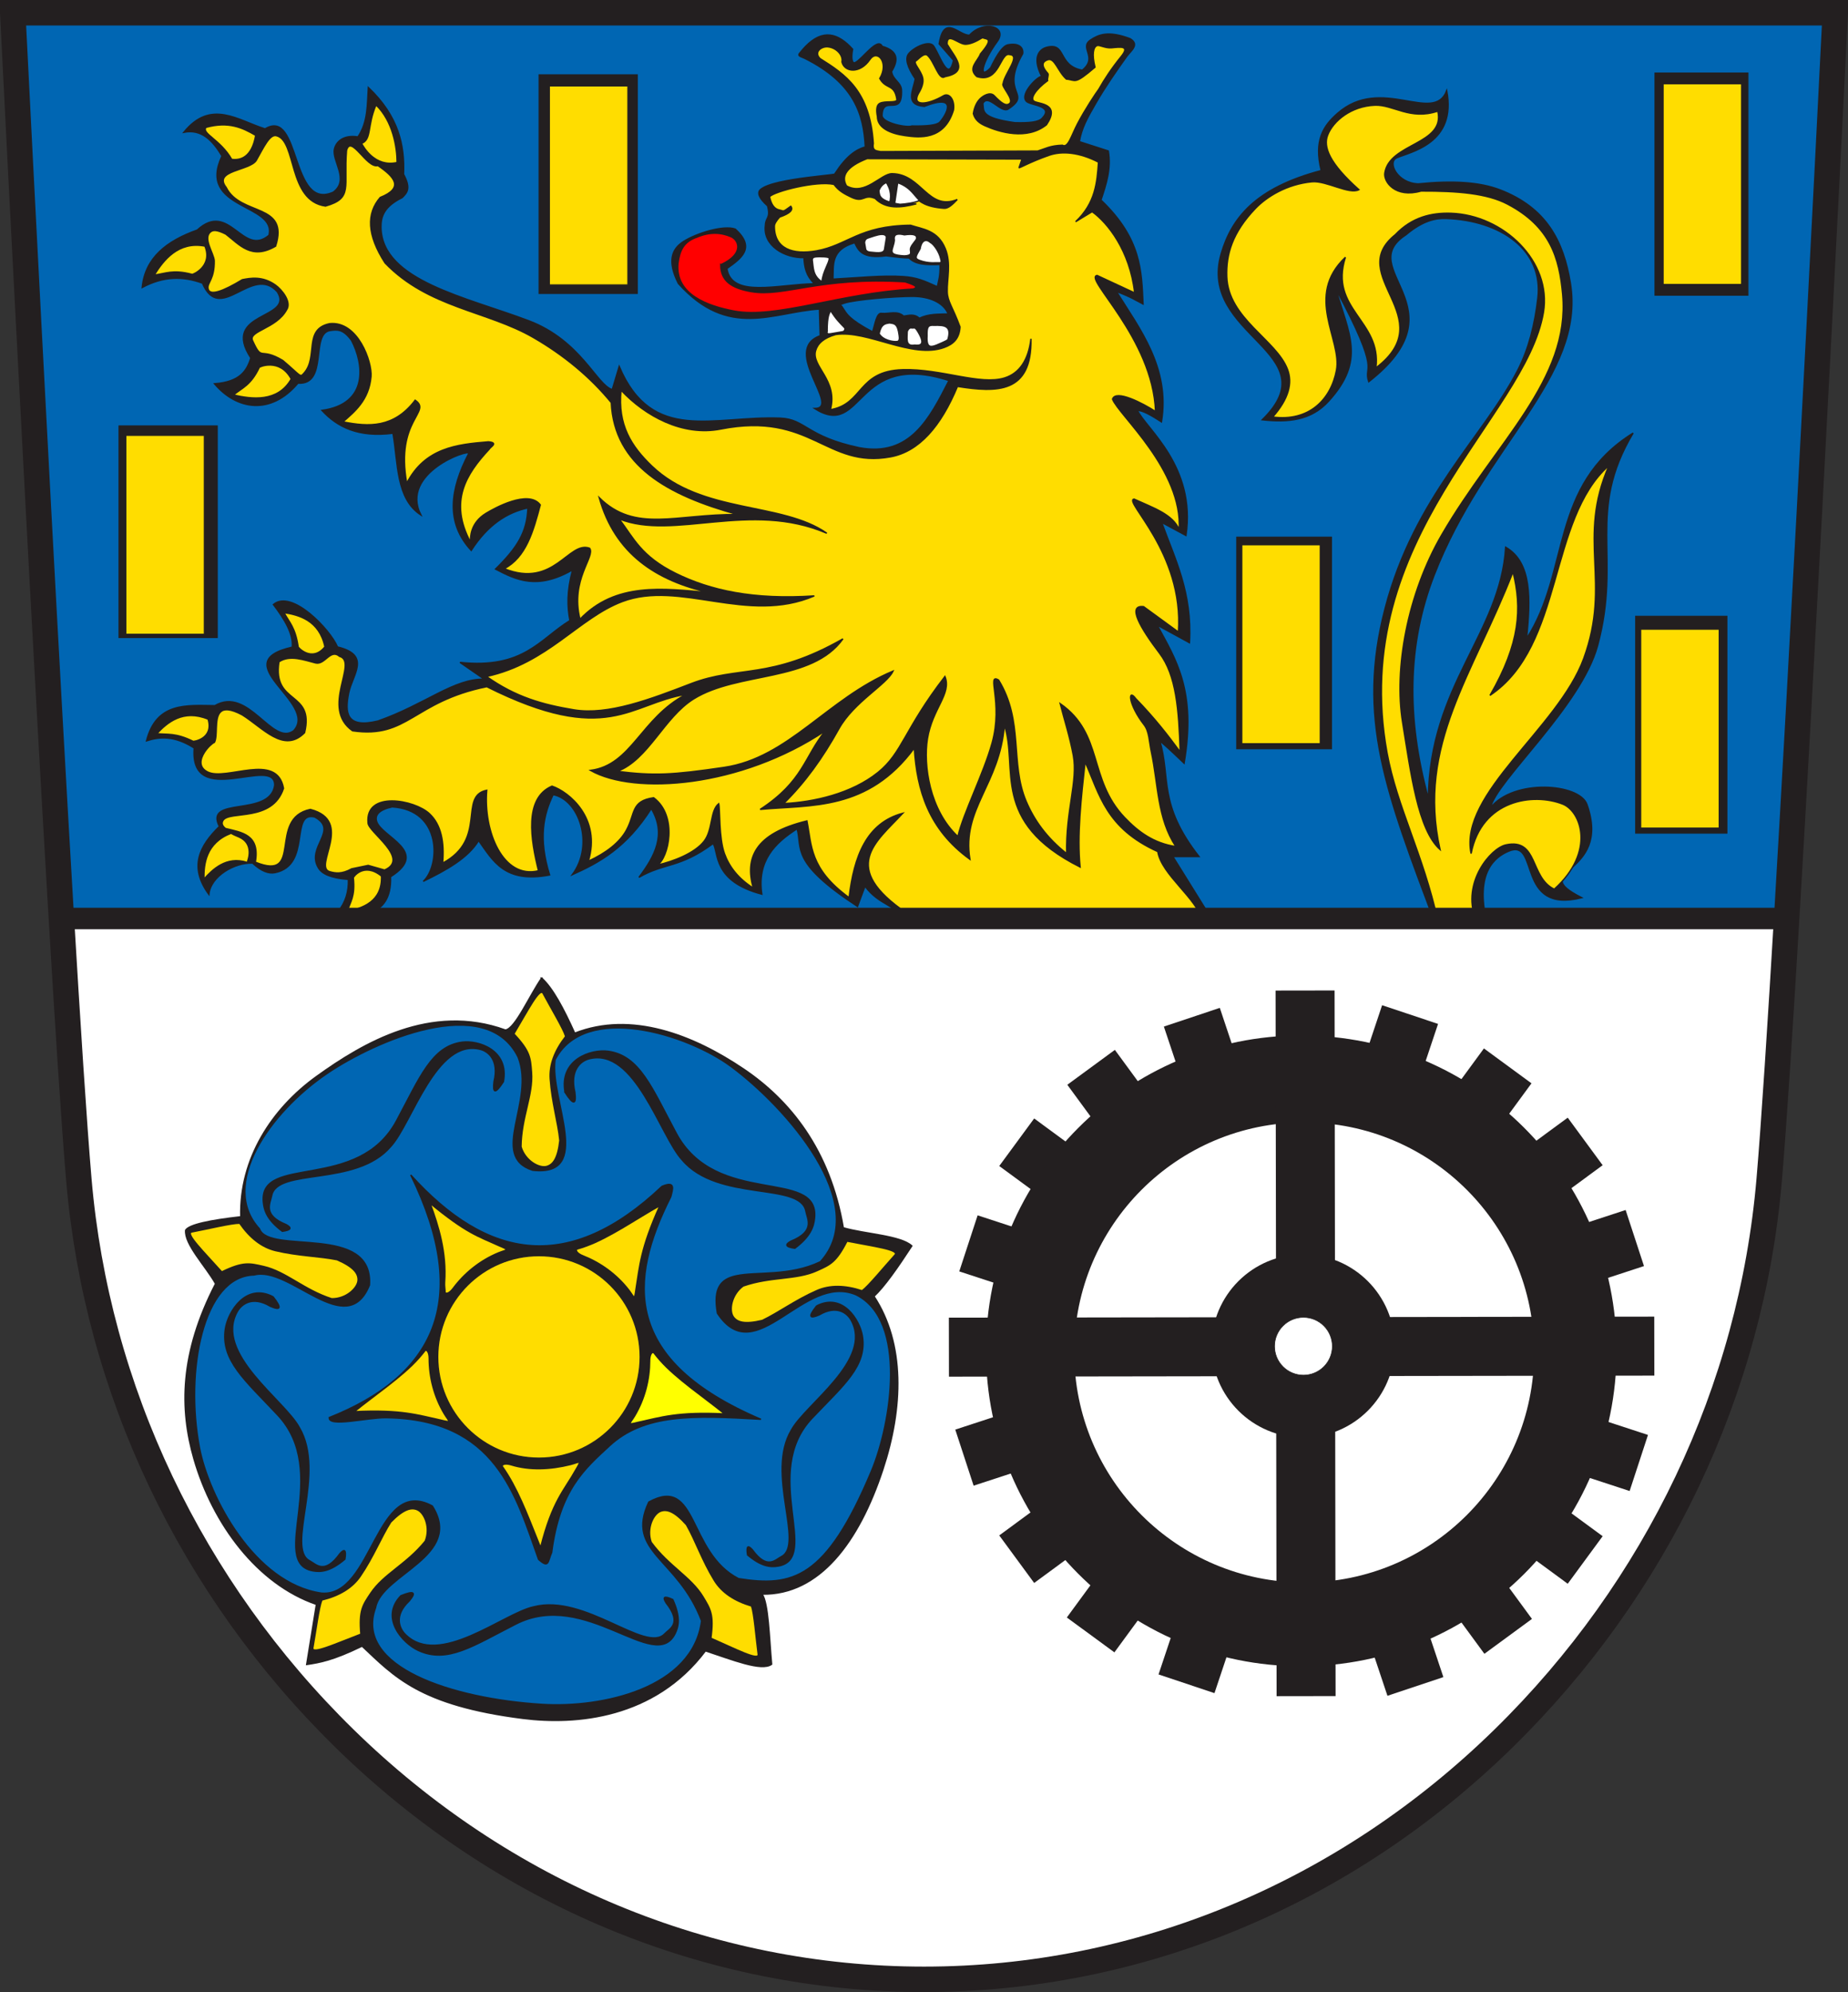 <?xml version="1.0" encoding="UTF-8" standalone="no"?>
<!-- Created with Inkscape (http://www.inkscape.org/) -->

<svg
   xmlns:dc="http://purl.org/dc/elements/1.1/"
   xmlns:cc="http://creativecommons.org/ns#"
   xmlns:rdf="http://www.w3.org/1999/02/22-rdf-syntax-ns#"
   xmlns:svg="http://www.w3.org/2000/svg"
   xmlns="http://www.w3.org/2000/svg"
   xmlns:sodipodi="http://sodipodi.sourceforge.net/DTD/sodipodi-0.dtd"
   xmlns:inkscape="http://www.inkscape.org/namespaces/inkscape"
   id="svg2"
   version="1.1"
   inkscape:version="0.47 r22583"
   width="1378.634"
   height="1485.675"
   sodipodi:docname="Wappen.svg">
  <rect width="100%" height="100%" fill="#333333" stroke="none"/>
  <defs
     id="defs6">
    <inkscape:perspective
       sodipodi:type="inkscape:persp3d"
       inkscape:vp_x="0 : 0.5 : 1"
       inkscape:vp_y="0 : 1000 : 0"
       inkscape:vp_z="1 : 0.5 : 1"
       inkscape:persp3d-origin="0.5 : 0.33333333 : 1"
       id="perspective10" />
    <inkscape:perspective
       id="perspective2829"
       inkscape:persp3d-origin="0.5 : 0.33333333 : 1"
       inkscape:vp_z="1 : 0.5 : 1"
       inkscape:vp_y="0 : 1000 : 0"
       inkscape:vp_x="0 : 0.5 : 1"
       sodipodi:type="inkscape:persp3d" />
    <inkscape:perspective
       id="perspective2851"
       inkscape:persp3d-origin="0.5 : 0.33333333 : 1"
       inkscape:vp_z="1 : 0.5 : 1"
       inkscape:vp_y="0 : 1000 : 0"
       inkscape:vp_x="0 : 0.5 : 1"
       sodipodi:type="inkscape:persp3d" />
    <inkscape:perspective
       id="perspective3649"
       inkscape:persp3d-origin="0.5 : 0.33333333 : 1"
       inkscape:vp_z="1 : 0.5 : 1"
       inkscape:vp_y="0 : 1000 : 0"
       inkscape:vp_x="0 : 0.5 : 1"
       sodipodi:type="inkscape:persp3d" />
    <inkscape:perspective
       id="perspective2834"
       inkscape:persp3d-origin="0.5 : 0.33333333 : 1"
       inkscape:vp_z="1 : 0.5 : 1"
       inkscape:vp_y="0 : 1000 : 0"
       inkscape:vp_x="0 : 0.5 : 1"
       sodipodi:type="inkscape:persp3d" />
    <inkscape:perspective
       id="perspective2858"
       inkscape:persp3d-origin="0.5 : 0.33333333 : 1"
       inkscape:vp_z="1 : 0.5 : 1"
       inkscape:vp_y="0 : 1000 : 0"
       inkscape:vp_x="0 : 0.5 : 1"
       sodipodi:type="inkscape:persp3d" />
    <inkscape:perspective
       id="perspective2858-4"
       inkscape:persp3d-origin="0.5 : 0.33333333 : 1"
       inkscape:vp_z="1 : 0.5 : 1"
       inkscape:vp_y="0 : 1000 : 0"
       inkscape:vp_x="0 : 0.5 : 1"
       sodipodi:type="inkscape:persp3d" />
    <inkscape:perspective
       id="perspective2889"
       inkscape:persp3d-origin="0.5 : 0.33333333 : 1"
       inkscape:vp_z="1 : 0.5 : 1"
       inkscape:vp_y="0 : 1000 : 0"
       inkscape:vp_x="0 : 0.5 : 1"
       sodipodi:type="inkscape:persp3d" />
    <inkscape:perspective
       id="perspective2911"
       inkscape:persp3d-origin="0.5 : 0.33333333 : 1"
       inkscape:vp_z="1 : 0.5 : 1"
       inkscape:vp_y="0 : 1000 : 0"
       inkscape:vp_x="0 : 0.5 : 1"
       sodipodi:type="inkscape:persp3d" />
    <inkscape:perspective
       id="perspective2911-8"
       inkscape:persp3d-origin="0.5 : 0.33333333 : 1"
       inkscape:vp_z="1 : 0.5 : 1"
       inkscape:vp_y="0 : 1000 : 0"
       inkscape:vp_x="0 : 0.5 : 1"
       sodipodi:type="inkscape:persp3d" />
    <inkscape:perspective
       id="perspective3740"
       inkscape:persp3d-origin="0.5 : 0.33333333 : 1"
       inkscape:vp_z="1 : 0.5 : 1"
       inkscape:vp_y="0 : 1000 : 0"
       inkscape:vp_x="0 : 0.5 : 1"
       sodipodi:type="inkscape:persp3d" />
    <inkscape:perspective
       id="perspective3740-5"
       inkscape:persp3d-origin="0.5 : 0.33333333 : 1"
       inkscape:vp_z="1 : 0.5 : 1"
       inkscape:vp_y="0 : 1000 : 0"
       inkscape:vp_x="0 : 0.5 : 1"
       sodipodi:type="inkscape:persp3d" />
    <inkscape:perspective
       id="perspective3740-7"
       inkscape:persp3d-origin="0.5 : 0.33333333 : 1"
       inkscape:vp_z="1 : 0.5 : 1"
       inkscape:vp_y="0 : 1000 : 0"
       inkscape:vp_x="0 : 0.5 : 1"
       sodipodi:type="inkscape:persp3d" />
    <inkscape:perspective
       id="perspective3740-2"
       inkscape:persp3d-origin="0.5 : 0.33333333 : 1"
       inkscape:vp_z="1 : 0.5 : 1"
       inkscape:vp_y="0 : 1000 : 0"
       inkscape:vp_x="0 : 0.5 : 1"
       sodipodi:type="inkscape:persp3d" />
    <inkscape:perspective
       id="perspective3798"
       inkscape:persp3d-origin="0.5 : 0.33333333 : 1"
       inkscape:vp_z="1 : 0.5 : 1"
       inkscape:vp_y="0 : 1000 : 0"
       inkscape:vp_x="0 : 0.5 : 1"
       sodipodi:type="inkscape:persp3d" />
    <inkscape:perspective
       id="perspective3822"
       inkscape:persp3d-origin="0.5 : 0.33333333 : 1"
       inkscape:vp_z="1 : 0.5 : 1"
       inkscape:vp_y="0 : 1000 : 0"
       inkscape:vp_x="0 : 0.5 : 1"
       sodipodi:type="inkscape:persp3d" />
    <inkscape:perspective
       id="perspective3844"
       inkscape:persp3d-origin="0.5 : 0.33333333 : 1"
       inkscape:vp_z="1 : 0.5 : 1"
       inkscape:vp_y="0 : 1000 : 0"
       inkscape:vp_x="0 : 0.5 : 1"
       sodipodi:type="inkscape:persp3d" />
    <inkscape:perspective
       id="perspective3866"
       inkscape:persp3d-origin="0.5 : 0.33333333 : 1"
       inkscape:vp_z="1 : 0.5 : 1"
       inkscape:vp_y="0 : 1000 : 0"
       inkscape:vp_x="0 : 0.5 : 1"
       sodipodi:type="inkscape:persp3d" />
    <inkscape:perspective
       id="perspective3888"
       inkscape:persp3d-origin="0.5 : 0.33333333 : 1"
       inkscape:vp_z="1 : 0.5 : 1"
       inkscape:vp_y="0 : 1000 : 0"
       inkscape:vp_x="0 : 0.5 : 1"
       sodipodi:type="inkscape:persp3d" />
    <inkscape:perspective
       id="perspective3910"
       inkscape:persp3d-origin="0.5 : 0.33333333 : 1"
       inkscape:vp_z="1 : 0.5 : 1"
       inkscape:vp_y="0 : 1000 : 0"
       inkscape:vp_x="0 : 0.5 : 1"
       sodipodi:type="inkscape:persp3d" />
    <inkscape:perspective
       id="perspective3932"
       inkscape:persp3d-origin="0.5 : 0.33333333 : 1"
       inkscape:vp_z="1 : 0.5 : 1"
       inkscape:vp_y="0 : 1000 : 0"
       inkscape:vp_x="0 : 0.5 : 1"
       sodipodi:type="inkscape:persp3d" />
    <inkscape:perspective
       id="perspective3954"
       inkscape:persp3d-origin="0.5 : 0.33333333 : 1"
       inkscape:vp_z="1 : 0.5 : 1"
       inkscape:vp_y="0 : 1000 : 0"
       inkscape:vp_x="0 : 0.5 : 1"
       sodipodi:type="inkscape:persp3d" />
    <inkscape:perspective
       id="perspective3954-6"
       inkscape:persp3d-origin="0.5 : 0.33333333 : 1"
       inkscape:vp_z="1 : 0.5 : 1"
       inkscape:vp_y="0 : 1000 : 0"
       inkscape:vp_x="0 : 0.5 : 1"
       sodipodi:type="inkscape:persp3d" />
    <inkscape:perspective
       id="perspective3985"
       inkscape:persp3d-origin="0.5 : 0.33333333 : 1"
       inkscape:vp_z="1 : 0.5 : 1"
       inkscape:vp_y="0 : 1000 : 0"
       inkscape:vp_x="0 : 0.5 : 1"
       sodipodi:type="inkscape:persp3d" />
    <inkscape:perspective
       id="perspective4017"
       inkscape:persp3d-origin="0.5 : 0.33333333 : 1"
       inkscape:vp_z="1 : 0.5 : 1"
       inkscape:vp_y="0 : 1000 : 0"
       inkscape:vp_x="0 : 0.5 : 1"
       sodipodi:type="inkscape:persp3d" />
    <inkscape:perspective
       id="perspective3670"
       inkscape:persp3d-origin="0.5 : 0.33333333 : 1"
       inkscape:vp_z="1 : 0.5 : 1"
       inkscape:vp_y="0 : 1000 : 0"
       inkscape:vp_x="0 : 0.5 : 1"
       sodipodi:type="inkscape:persp3d" />
    <inkscape:perspective
       id="perspective3692"
       inkscape:persp3d-origin="0.5 : 0.33333333 : 1"
       inkscape:vp_z="1 : 0.5 : 1"
       inkscape:vp_y="0 : 1000 : 0"
       inkscape:vp_x="0 : 0.5 : 1"
       sodipodi:type="inkscape:persp3d" />
    <inkscape:perspective
       id="perspective3714"
       inkscape:persp3d-origin="0.5 : 0.33333333 : 1"
       inkscape:vp_z="1 : 0.5 : 1"
       inkscape:vp_y="0 : 1000 : 0"
       inkscape:vp_x="0 : 0.5 : 1"
       sodipodi:type="inkscape:persp3d" />
    <inkscape:perspective
       id="perspective3736"
       inkscape:persp3d-origin="0.5 : 0.33333333 : 1"
       inkscape:vp_z="1 : 0.5 : 1"
       inkscape:vp_y="0 : 1000 : 0"
       inkscape:vp_x="0 : 0.5 : 1"
       sodipodi:type="inkscape:persp3d" />
    <inkscape:perspective
       id="perspective3758"
       inkscape:persp3d-origin="0.5 : 0.33333333 : 1"
       inkscape:vp_z="1 : 0.5 : 1"
       inkscape:vp_y="0 : 1000 : 0"
       inkscape:vp_x="0 : 0.5 : 1"
       sodipodi:type="inkscape:persp3d" />
    <inkscape:perspective
       id="perspective3784"
       inkscape:persp3d-origin="0.5 : 0.33333333 : 1"
       inkscape:vp_z="1 : 0.5 : 1"
       inkscape:vp_y="0 : 1000 : 0"
       inkscape:vp_x="0 : 0.5 : 1"
       sodipodi:type="inkscape:persp3d" />
    <inkscape:perspective
       id="perspective3806"
       inkscape:persp3d-origin="0.5 : 0.33333333 : 1"
       inkscape:vp_z="1 : 0.5 : 1"
       inkscape:vp_y="0 : 1000 : 0"
       inkscape:vp_x="0 : 0.5 : 1"
       sodipodi:type="inkscape:persp3d" />
    <inkscape:perspective
       id="perspective3806-8"
       inkscape:persp3d-origin="0.5 : 0.33333333 : 1"
       inkscape:vp_z="1 : 0.5 : 1"
       inkscape:vp_y="0 : 1000 : 0"
       inkscape:vp_x="0 : 0.5 : 1"
       sodipodi:type="inkscape:persp3d" />
    <inkscape:perspective
       id="perspective3849"
       inkscape:persp3d-origin="0.5 : 0.33333333 : 1"
       inkscape:vp_z="1 : 0.5 : 1"
       inkscape:vp_y="0 : 1000 : 0"
       inkscape:vp_x="0 : 0.5 : 1"
       sodipodi:type="inkscape:persp3d" />
    <inkscape:perspective
       id="perspective3891"
       inkscape:persp3d-origin="0.5 : 0.33333333 : 1"
       inkscape:vp_z="1 : 0.5 : 1"
       inkscape:vp_y="0 : 1000 : 0"
       inkscape:vp_x="0 : 0.5 : 1"
       sodipodi:type="inkscape:persp3d" />
    <inkscape:perspective
       id="perspective3891-5"
       inkscape:persp3d-origin="0.5 : 0.33333333 : 1"
       inkscape:vp_z="1 : 0.5 : 1"
       inkscape:vp_y="0 : 1000 : 0"
       inkscape:vp_x="0 : 0.5 : 1"
       sodipodi:type="inkscape:persp3d" />
    <inkscape:perspective
       id="perspective3922"
       inkscape:persp3d-origin="0.5 : 0.33333333 : 1"
       inkscape:vp_z="1 : 0.5 : 1"
       inkscape:vp_y="0 : 1000 : 0"
       inkscape:vp_x="0 : 0.5 : 1"
       sodipodi:type="inkscape:persp3d" />
    <inkscape:perspective
       id="perspective3944"
       inkscape:persp3d-origin="0.5 : 0.33333333 : 1"
       inkscape:vp_z="1 : 0.5 : 1"
       inkscape:vp_y="0 : 1000 : 0"
       inkscape:vp_x="0 : 0.5 : 1"
       sodipodi:type="inkscape:persp3d" />
    <inkscape:perspective
       id="perspective4008"
       inkscape:persp3d-origin="0.5 : 0.33333333 : 1"
       inkscape:vp_z="1 : 0.5 : 1"
       inkscape:vp_y="0 : 1000 : 0"
       inkscape:vp_x="0 : 0.5 : 1"
       sodipodi:type="inkscape:persp3d" />
    <inkscape:perspective
       id="perspective4098"
       inkscape:persp3d-origin="0.5 : 0.33333333 : 1"
       inkscape:vp_z="1 : 0.5 : 1"
       inkscape:vp_y="0 : 1000 : 0"
       inkscape:vp_x="0 : 0.5 : 1"
       sodipodi:type="inkscape:persp3d" />
    <inkscape:perspective
       id="perspective4120"
       inkscape:persp3d-origin="0.5 : 0.33333333 : 1"
       inkscape:vp_z="1 : 0.5 : 1"
       inkscape:vp_y="0 : 1000 : 0"
       inkscape:vp_x="0 : 0.5 : 1"
       sodipodi:type="inkscape:persp3d" />
    <clipPath
       id="clipPath4162"
       clipPathUnits="userSpaceOnUse">
      <path
         id="path4164"
         d="m 0.03,841.95 595.26,0 0,-841.92 -595.26,0 0,841.92 z" />
    </clipPath>
    <clipPath
       id="clipPath4156"
       clipPathUnits="userSpaceOnUse">
      <path
         id="path4158"
         d="m 0,841.89 595.276,0 L 595.276,0 0,0 0,841.89 z" />
    </clipPath>
    <inkscape:perspective
       id="perspective4148"
       inkscape:persp3d-origin="0.5 : 0.33333333 : 1"
       inkscape:vp_z="1 : 0.5 : 1"
       inkscape:vp_y="0 : 1000 : 0"
       inkscape:vp_x="0 : 0.5 : 1"
       sodipodi:type="inkscape:persp3d" />
    <inkscape:perspective
       sodipodi:type="inkscape:persp3d"
       inkscape:vp_x="0 : 0.5 : 1"
       inkscape:vp_y="0 : 1000 : 0"
       inkscape:vp_z="1 : 0.5 : 1"
       inkscape:persp3d-origin="0.5 : 0.33333333 : 1"
       id="perspective6070" />
    <inkscape:perspective
       sodipodi:type="inkscape:persp3d"
       inkscape:vp_x="0 : 0.5 : 1"
       inkscape:vp_y="0 : 1000 : 0"
       inkscape:vp_z="1 : 0.5 : 1"
       inkscape:persp3d-origin="0.5 : 0.33333333 : 1"
       id="perspective5814" />
    <clipPath
       id="clipPath223-2-2">
      <path
         d="m 404.161,505.122 0,-166.41 155.181,0 0,166.41"
         id="path225-3-2" />
    </clipPath>
    <inkscape:perspective
       sodipodi:type="inkscape:persp3d"
       inkscape:vp_x="0 : 0.5 : 1"
       inkscape:vp_y="0 : 1000 : 0"
       inkscape:vp_z="1 : 0.5 : 1"
       inkscape:persp3d-origin="0.5 : 0.33333333 : 1"
       id="perspective5772" />
    <inkscape:perspective
       sodipodi:type="inkscape:persp3d"
       inkscape:vp_x="0 : 0.5 : 1"
       inkscape:vp_y="0 : 1000 : 0"
       inkscape:vp_z="1 : 0.5 : 1"
       inkscape:persp3d-origin="0.5 : 0.33333333 : 1"
       id="perspective5750" />
    <clipPath
       id="clipPath223-2">
      <path
         d="m 404.161,505.122 0,-166.41 155.181,0 0,166.41"
         id="path225-3" />
    </clipPath>
    <inkscape:perspective
       sodipodi:type="inkscape:persp3d"
       inkscape:vp_x="0 : 0.5 : 1"
       inkscape:vp_y="0 : 1000 : 0"
       inkscape:vp_z="1 : 0.5 : 1"
       inkscape:persp3d-origin="0.5 : 0.33333333 : 1"
       id="perspective5713" />
    <inkscape:perspective
       sodipodi:type="inkscape:persp3d"
       inkscape:vp_x="0 : 257.46085 : 1"
       inkscape:vp_y="0 : 1000 : 0"
       inkscape:vp_z="483.49313 : 257.46085 : 1"
       inkscape:persp3d-origin="241.74657 : 171.64056 : 1"
       id="perspective5681" />
    <clipPath
       id="clipPath223">
      <path
         d="m 404.161,505.122 0,-166.41 155.181,0 0,166.41"
         id="path225" />
    </clipPath>
    <inkscape:perspective
       sodipodi:type="inkscape:persp3d"
       inkscape:vp_x="0 : 0.5 : 1"
       inkscape:vp_y="0 : 1000 : 0"
       inkscape:vp_z="1 : 0.5 : 1"
       inkscape:persp3d-origin="0.5 : 0.33333333 : 1"
       id="perspective5617" />
    <inkscape:perspective
       sodipodi:type="inkscape:persp3d"
       inkscape:vp_x="0 : 0.5 : 1"
       inkscape:vp_y="0 : 1000 : 0"
       inkscape:vp_z="1 : 0.5 : 1"
       inkscape:persp3d-origin="0.5 : 0.33333333 : 1"
       id="perspective5595" />
    <inkscape:perspective
       sodipodi:type="inkscape:persp3d"
       inkscape:vp_x="0 : 0.5 : 1"
       inkscape:vp_y="0 : 1000 : 0"
       inkscape:vp_z="1 : 0.5 : 1"
       inkscape:persp3d-origin="0.5 : 0.33333333 : 1"
       id="perspective5573" />
    <inkscape:perspective
       sodipodi:type="inkscape:persp3d"
       inkscape:vp_x="0 : 0.5 : 1"
       inkscape:vp_y="0 : 1000 : 0"
       inkscape:vp_z="1 : 0.5 : 1"
       inkscape:persp3d-origin="0.5 : 0.33333333 : 1"
       id="perspective3763" />
    <clipPath
       clipPathUnits="userSpaceOnUse"
       id="clipPath3771">
      <path
         d="m 0,841.89 595.276,0 L 595.276,0 0,0 0,841.89 z"
         id="path3773" />
    </clipPath>
    <clipPath
       clipPathUnits="userSpaceOnUse"
       id="clipPath3777">
      <path
         d="m 0.03,841.95 595.26,0 0,-841.92 -595.26,0 0,841.92 z"
         id="path3779" />
    </clipPath>
    <inkscape:perspective
       sodipodi:type="inkscape:persp3d"
       inkscape:vp_x="0 : 0.5 : 1"
       inkscape:vp_y="0 : 1000 : 0"
       inkscape:vp_z="1 : 0.5 : 1"
       inkscape:persp3d-origin="0.5 : 0.33333333 : 1"
       id="perspective3741" />
    <inkscape:perspective
       sodipodi:type="inkscape:persp3d"
       inkscape:vp_x="0 : 0.5 : 1"
       inkscape:vp_y="0 : 1000 : 0"
       inkscape:vp_z="1 : 0.5 : 1"
       inkscape:persp3d-origin="0.5 : 0.33333333 : 1"
       id="perspective3719" />
    <inkscape:perspective
       sodipodi:type="inkscape:persp3d"
       inkscape:vp_x="0 : 0.5 : 1"
       inkscape:vp_y="0 : 1000 : 0"
       inkscape:vp_z="1 : 0.5 : 1"
       inkscape:persp3d-origin="0.5 : 0.33333333 : 1"
       id="perspective3697" />
    <inkscape:perspective
       sodipodi:type="inkscape:persp3d"
       inkscape:vp_x="0 : 0.5 : 1"
       inkscape:vp_y="0 : 1000 : 0"
       inkscape:vp_z="1 : 0.5 : 1"
       inkscape:persp3d-origin="0.5 : 0.33333333 : 1"
       id="perspective3637" />
    <inkscape:perspective
       sodipodi:type="inkscape:persp3d"
       inkscape:vp_x="0 : 0.5 : 1"
       inkscape:vp_y="0 : 1000 : 0"
       inkscape:vp_z="1 : 0.5 : 1"
       inkscape:persp3d-origin="0.5 : 0.33333333 : 1"
       id="perspective2841" />
    <inkscape:perspective
       id="perspective10-7"
       inkscape:persp3d-origin="0.5 : 0.33333333 : 1"
       inkscape:vp_z="1 : 0.5 : 1"
       inkscape:vp_y="0 : 1000 : 0"
       inkscape:vp_x="0 : 0.5 : 1"
       sodipodi:type="inkscape:persp3d" />
    <inkscape:perspective
       id="perspective6305"
       inkscape:persp3d-origin="0.5 : 0.33333333 : 1"
       inkscape:vp_z="1 : 0.5 : 1"
       inkscape:vp_y="0 : 1000 : 0"
       inkscape:vp_x="0 : 0.5 : 1"
       sodipodi:type="inkscape:persp3d" />
    <clipPath
       id="clipPath223-2-9">
      <path
         d="m 404.161,505.122 0,-166.41 155.181,0 0,166.41"
         id="path225-3-5" />
    </clipPath>
    <inkscape:perspective
       id="perspective6349"
       inkscape:persp3d-origin="0.5 : 0.33333333 : 1"
       inkscape:vp_z="1 : 0.5 : 1"
       inkscape:vp_y="0 : 1000 : 0"
       inkscape:vp_x="0 : 0.5 : 1"
       sodipodi:type="inkscape:persp3d" />
    <clipPath
       id="clipPath223-2-4">
      <path
         d="m 404.161,505.122 0,-166.41 155.181,0 0,166.41"
         id="path225-3-1" />
    </clipPath>
    <inkscape:perspective
       id="perspective6471"
       inkscape:persp3d-origin="0.5 : 0.33333333 : 1"
       inkscape:vp_z="1 : 0.5 : 1"
       inkscape:vp_y="0 : 1000 : 0"
       inkscape:vp_x="0 : 0.5 : 1"
       sodipodi:type="inkscape:persp3d" />
    <inkscape:perspective
       id="perspective6715"
       inkscape:persp3d-origin="0.5 : 0.33333333 : 1"
       inkscape:vp_z="1 : 0.5 : 1"
       inkscape:vp_y="0 : 1000 : 0"
       inkscape:vp_x="0 : 0.5 : 1"
       sodipodi:type="inkscape:persp3d" />
  </defs>
  <sodipodi:namedview
     pagecolor="#ffffff"
     bordercolor="#666666"
     borderopacity="1"
     objecttolerance="10"
     gridtolerance="10"
     guidetolerance="10"
     inkscape:pageopacity="0"
     inkscape:pageshadow="2"
     inkscape:window-width="1440"
     inkscape:window-height="838"
     id="namedview4"
     showgrid="false"
     inkscape:zoom="0.13840275"
     inkscape:cx="376.43037"
     inkscape:cy="673.85938"
     inkscape:window-x="-8"
     inkscape:window-y="-8"
     inkscape:window-maximized="1"
     inkscape:current-layer="svg2"
     showguides="true"
     inkscape:guide-bbox="true" />
  <g
     transform="matrix(-8.882,0,0,-8.921,4966.31,4510.363)"
     id="g219"
     style="fill:#ffdd00;fill-opacity:1;stroke:none">
    <g
       clip-path="url(#clipPath223-2)"
       id="g221"
       style="fill:#ffdd00;fill-opacity:1;stroke:none">
      <path
         d="m 415.602,385.828 c 1.202,0.483 2.386,1.016 3.511,1.635 6.555,3.618 12.187,9.755 15.065,16.419 m -10.892,-16.206 c 3.403,1.796 7.194,5.596 8.817,8.572 m 15.235,21.317 c 1.202,0.483 2.387,1.015 3.511,1.635 6.555,3.618 12.187,9.755 15.065,16.419 m -10.891,-16.205 c 3.403,1.794 7.194,5.595 8.816,8.571 m 15.236,21.317 c 1.202,0.484 2.387,1.015 3.511,1.634 6.555,3.619 12.187,9.755 15.065,16.419 M 486.76,451.15 c 3.403,1.796 7.194,5.596 8.816,8.572 m 15.236,21.317 c 1.202,0.483 2.388,1.015 3.512,1.634 6.554,3.619 12.187,9.755 15.064,16.42 m -10.891,-16.206 c 3.403,1.796 7.194,5.596 8.816,8.571 M 457.27,378.018 c 0.484,1.202 1.016,2.386 1.635,3.51 3.619,6.555 9.755,12.188 16.419,15.066 m -16.206,-10.892 c 1.796,3.402 5.597,7.193 8.573,8.816 m -33.455,-35.814 c 2.82,2.587 6.019,4.715 9.351,6.153 m -11,-4.52 c 1.142,1.013 2.307,1.866 3.367,2.444 m 53.053,46.973 c 0.483,1.202 1.015,2.387 1.634,3.511 3.62,6.555 9.755,12.188 16.42,15.065 m -16.206,-10.891 c 1.795,3.402 5.596,7.194 8.573,8.816 m 21.316,15.236 c 0.484,1.202 1.016,2.387 1.635,3.511 3.619,6.555 9.754,12.188 16.419,15.065 m -16.206,-10.891 c 1.796,3.403 5.597,7.194 8.572,8.816 m 21.317,15.236 c 0.484,1.203 1.016,2.387 1.635,3.511 0.864,1.566 1.873,3.079 2.998,4.515 m -2.785,-0.341 c 0.728,1.378 1.785,2.821 2.983,4.157"
         id="path227"
         style="fill:#ffdd00;fill-opacity:1;stroke:none" />
      <path
         d="m 405.212,504.122 c 0,0 3.961,-79.079 5.55,-97.566 1.509,-17.563 9.432,-34.149 22.309,-46.702 13.324,-12.99 30.611,-20.142 48.679,-20.142 18.067,0 35.357,7.152 48.679,20.142 12.877,12.553 20.799,29.139 22.307,46.702 1.59,18.487 5.554,97.566 5.554,97.566 l -153.078,0 z"
         id="path229"
         style="fill:#ffffff;fill-opacity:1;stroke:none" />
    </g>
  </g>
  <path
     d="m 1370.391,10.271 c 0,0 -20.272,399.44 -36.213,667.433 -429.477,-2.106 -859.495,7.722 -1288.99,0 C 29.023,411.06 10.757,10.271 10.757,10.271 l 1359.634,0 z"
     id="path229-2"
     style="fill:#0066b3;fill-opacity:1;stroke:none"
     sodipodi:nodetypes="ccccc" />
  <path
     d="m 1369.134,9.5 c 0,0 -35.181,705.451 -49.295,870.371 -13.403,156.677 -83.775,304.638 -198.148,416.621 -118.343,115.882 -271.886,179.684 -432.365,179.684 -160.47,0 -314.04,-63.802 -432.365,-179.684 C 142.587,1184.508 72.224,1036.547 58.83,879.871 44.708,714.951 9.5,9.5 9.5,9.5 l 1359.634,0 z"
     id="path229-7"
     style="fill:none;stroke:#231f20;stroke-width:19;stroke-miterlimit:4;stroke-opacity:1;stroke-dasharray:none" />
  <g
     transform="translate(4140.839,236.089)"
     id="g6387">
    <path
       sodipodi:nodetypes="ccccccccccccccccsccscscssccccscsccccsccscssccscsccccsccccccsccccccsccssccccsccccccccccccscccccccccccccscccccccccccscscccsccccccccccccccc"
       id="path2818"
       d="m -3233.819,454.238 -32.02,-51.511 19.491,0 c -30.663,-39.231 -21.023,-58.31 -29.236,-86.315 3.592,3.128 6.818,5.89 18.098,16.706 9.271,-54.555 -6.362,-77.564 -20.063,-103.021 l 24.056,13.144 c 2.148,-37.822 -10.875,-62.368 -20.699,-89.714 l 18.098,9.745 c 7.678,-51.623 -29.765,-79.65 -36.197,-93.276 3.999,-0.112 10.797,3.972 17.915,8.537 6.588,-40.126 -16.086,-69.182 -33.617,-97.248 11.409,4.315 14.286,6.496 19.879,9.357 -1.16,-24.381 -1.021,-48.557 -31.405,-77.552 3.922,-11.673 7.759,-23.367 5.493,-36.587 l -21.627,-6.959 c 1.773,-10.107 5.687,-17.269 12.647,-29.262 6.385,-11.002 14.333,-22.572 22.711,-34.299 3.315,-4.393 9.721,-8.787 2.602,-13.18 -16.627,-6.323 -23.771,-2.865 -29.44,0.835 -9.031,5.895 5.741,12.874 -6.327,22.661 -18.863,-3.505 -11.429,-21.261 -26.847,-17.018 -3.608,0.993 -11.46,5.831 -3.372,21.747 -2.219,-1.021 -16.624,12.704 -11.562,18.357 2.984,3.333 21.015,3.068 11.924,12.693 -2.823,2.989 -9.654,3.594 -20.38,3.349 -26.669,-3.697 -22.98,-9.179 -23.911,-14.39 4.001,-7.459 13.168,7.194 18.69,4.337 18.697,-12.14 -6.424,-11.061 11.035,-41.45 0.631,-4.262 -2.514,-8.2 -10.912,-6.605 -3.655,0.694 -7.665,6.109 -13.023,17.171 -9.17,9.563 -6.862,-3.495 4.937,-19.652 8.188,-11.213 -10.187,-16.199 -20.707,-4.673 -7.863,0.401 -18.956,-16.421 -22.605,6.453 l 10.714,12.268 c -3.717,16.61 -9.511,-2.089 -14.693,-10.375 -2.86,-4.915 -14.238,0.22 -18.612,5.242 -3.143,3.608 -1.129,10.263 4.737,18.931 -1.446,8.533 -8.145,19.454 6.745,20.562 26.416,-10.281 15.852,7.108 11.565,11.76 -2.134,2.316 -9.908,3.093 -20.853,2.864 -3.371,1.543 -22.43,-2.158 -22.231,-7.953 0.544,-15.891 15.395,2.123 14.496,-18.911 -0.243,-5.689 -6.618,-7.618 -7.391,-13.765 5.032,-8.273 5.3,-15.246 -6.997,-18.792 -3.369,-7.334 -15.004,9.876 -20.243,12.193 -2.044,0.904 -3.209,-2.728 -1.834,-10.049 -10.726,-11.905 -22.215,-15.414 -35.253,-1.892 -1.231,1.277 -2.476,2.706 -3.735,4.293 -2.758,2.81 0.392,2.989 3.287,4.419 37.048,18.571 43.946,41.777 45.169,66.079 -6.833,1.89 -14.093,6.779 -22.501,19.695 8.296,1.18 -45.135,3.15 -55.588,12.012 -2.71,2.298 -1.384,6.424 5.176,12.227 2.477,9.497 -1.413,8.257 -1.613,14.546 -1.997,15.239 14.598,24.502 28.767,24.068 0.522,11.659 4.149,15.553 7.76,19.491 -27.59,0.568 -61.828,10.855 -65.249,-11.342 10.979,-7.713 21.585,-15.514 6.262,-29.416 -8.708,-3.118 -28.838,2.993 -38.736,9.334 -8.834,5.66 -12.027,14.768 -3.723,31.22 37.44,41.797 70.721,21.202 105.233,19.081 l 0.572,19.9 c -29.558,10.639 16.222,54.138 -4.176,54.295 36.883,23.336 29.413,-43.789 100.237,-20.883 -14.566,28.527 -29.087,57.122 -66.825,50.119 -39.57,-8.327 -40.049,-21.321 -59.014,-22.067 -49.8,-1.958 -95.583,19.442 -120.167,-38.575 l -5.18,17.279 c -11.651,-3.369 -23.295,-36.595 -62.392,-51.375 -46.603,-17.618 -109.441,-29.875 -110.148,-69.548 -0.15,-8.403 2.495,-15.692 15.817,-22.266 3.239,-3.386 6.992,-6.343 1.014,-17.411 0.908,-21.576 -3.585,-43.152 -26.256,-64.728 -0.806,12.738 -0.225,25.823 -7.774,36.876 -10.979,-1.708 -16.337,3.704 -17.528,9.116 -1.942,8.83 11.394,22.828 -0.781,32.049 -32.103,14.58 -24.266,-63.262 -50.947,-47.148 -20.204,-6.254 -40.408,-22.432 -60.613,2.519 13.272,-2.602 21.485,6.177 28.481,17.696 -19.024,40.171 41.039,35.23 35.016,59.158 -19.779,16.534 -29.399,-26.069 -53.488,-3.93 -22.651,8.061 -38.906,20.55 -41.047,42.811 16.029,-8.564 30.439,-8.496 44.931,-3.23 13.366,31.431 36.984,-14.478 55.86,6.475 13.039,20.865 -42.598,14.488 -19.769,49.336 -2.909,9.481 -8.03,17.857 -27.095,19.261 16.481,19.458 41.978,23.684 62.245,-0.447 22.893,1.446 9.006,-37.158 24.064,-39.284 5.138,-0.726 9.575,-1.301 15.923,7.409 8.992,17.147 13.241,47.319 -22.1,52.181 11.544,12.476 27.259,20.317 52.993,17.027 3.904,22.43 2.168,48.809 20.792,60.935 -15.968,-31.571 36.889,-49.788 35.709,-45.82 -14.007,26.878 -17.259,51.707 1.88,72.272 12.369,-19.165 26.738,-28.333 42.269,-31.694 -0.618,18.118 -7.936,29.658 -24.149,45.616 15.472,8.099 31.169,15.715 57.478,0.592 -4.377,16.318 -3.884,27.765 -1.974,37.796 -22.675,13.964 -34.477,36.241 -81.976,31.222 l 18.098,12.53 c -22.787,-0.549 -43.901,18.733 -79.295,31.154 -23.957,5.852 -24.778,-6.338 -21.89,-20.797 2.764,-13.835 17.118,-28.285 -8.346,-34.426 -5.278,-12.841 -34.203,-43.308 -47.785,-31.619 8.53,11.229 14.967,22.11 14.069,31.768 -51.13,11.498 20.185,41.604 1.019,62.36 -16.105,11.79 -33.601,-33.45 -58.793,-18.706 -21.228,-0.216 -43.528,-2.695 -50.963,26.208 9.979,-3.222 20.887,-3.964 35.573,5.367 -3.578,46.527 60.546,4.857 60.054,27.858 -3.535,24.108 -52.947,7.778 -41.274,30.652 -14.747,14.336 -22.944,30.051 -7.839,50.671 1.268,-13.663 19.308,-23.947 32.602,-23.365 6.51,6.109 12.083,8.09 16.812,7.113 27.433,-5.673 10.723,-45.852 29.504,-41.493 18.513,9.996 -6.883,22.519 2.933,38.164 2.61,4.161 8.692,7.349 22.23,8.38 0.291,8.86 -1.943,17.088 -7.978,24.366 12.551,3.188 40.612,6.058 39.431,-26.339 29.977,-18.858 -7.076,-29.658 -10.428,-41.431 -1.308,-4.596 1.742,-8.519 11.624,-10.676 37.631,2.277 35.722,44.237 23.209,55.535 17.258,-8.387 33.398,-17.332 41.29,-30.402 10.766,14.975 19.25,32.081 52.948,25.653 -8.479,-27.465 -4.572,-45.022 2.653,-59.924 19.325,3.686 30.984,37.231 14.301,59.698 20.204,-9.062 40.266,-19.985 58.913,-49.297 11.46,19.031 2.789,35.379 -9.204,51.283 18.964,-10.971 30.43,-6.717 55.36,-25.246 4.344,6.854 -0.622,28.046 36.277,37.797 -3.589,-24.829 9.577,-38.059 26.363,-48.782 4.03,15.059 -5.243,24.968 45.048,57.934 l 5.59,-15.109 c 10.395,14.156 22.963,13.863 34.805,28.027 l 226.926,1.392 z"
       style="fill:#231f20;fill-opacity:1;stroke:#231f20;stroke-width:1px;stroke-linecap:butt;stroke-linejoin:miter;stroke-opacity:1" />
    <path
       sodipodi:nodetypes="ccccccccccccccscccsscsscscccsccccscccccsccscsccccccc"
       id="path3592"
       d="m -3243.6,451.079 c -4.345,-17.349 -30.745,-34.697 -33.516,-52.046 -38.646,-17.513 -43.288,-42.309 -54.224,-66.968 -2.969,27.309 -6.086,54.712 -3.736,78.475 -67.442,-33.851 -45.858,-73.688 -56.465,-105.908 -3.475,44.474 -31.956,62.316 -25.746,100.122 -30.909,-22.314 -39.51,-51.6 -41.479,-82.958 -34.648,47.01 -76.853,42.251 -114.98,45.77 32.343,-21.161 32.771,-39.13 48.631,-58.643 -63.123,42.202 -142.317,48.168 -175.181,29.546 30.846,-4.067 37.505,-39.101 71.323,-56.722 -41.666,6.557 -58.852,39.283 -148.753,-5.721 -55.145,11.246 -58.605,38.941 -100.122,32.897 -24.179,-17.023 4.713,-51.389 -9.699,-55.524 -6.856,-5.905 -10.92,6.627 -17.836,4.933 -8.205,-2.01 -19.142,-6.372 -27.348,-0.836 -4.968,32.364 26.711,21.3 19.125,52.857 -15.537,15.759 -31.075,-3.706 -46.612,-13.338 -17.537,-9.283 -18.844,0.217 -19.215,9.558 -0.085,2.144 -0.121,4.279 -0.292,6.177 -0.171,1.898 -0.478,3.559 -1.105,4.754 -1.772,0.791 -5.123,3.805 -7.478,7.474 -3.18,4.955 -4.544,11.106 2.248,14.596 13.95,7.167 51.8,-15.141 56.721,12.258 -8.329,25.517 -40.348,16.394 -45.096,23.886 -1.254,1.979 -0.804,4.043 1.819,6.064 12.238,3.017 25.863,4.493 22.248,25.125 36.694,14.848 8.853,-32.657 41.053,-39.342 32.995,8.568 1.68,42.881 14.513,46.455 4.237,1.18 8.899,1.945 16.302,-2.149 l 12.34,-2.564 12.213,3.465 c 19.485,-8.503 -12.356,-28.375 -12.33,-35.219 -2.22,-24.052 34.732,-17.211 45.811,-6.788 8.797,8.276 11.203,21.174 9.843,36.848 33.703,-17.979 11.622,-50.045 32.897,-54.352 -2.564,30.587 12.021,66.518 38.618,60.073 -5.703,-22.937 -10.986,-54.204 10.076,-63.127 12.805,4.315 36.763,24.048 27.112,55.975 13.477,-6.244 23.422,-13.996 28.421,-23.194 6.8,-12.514 3.183,-21.697 20.274,-24.134 18.267,13.506 11.165,45.027 2.796,50.19 12.033,-2.687 27.918,-8.895 34.837,-17.761 6.686,-8.567 4.357,-22.761 10.933,-28.009 1.004,3.833 0.019,25.511 4.306,37.315 3.567,9.821 10.289,18.509 21.44,25.619 -6.243,-22.173 0.935,-40.588 40.049,-50.061 3.641,18.158 1.8,35.585 31.467,57.213 3.596,-30.731 12.922,-55.733 40.049,-62.934 -20.382,21.929 -47.267,40.226 2.925,74.505 l 4.199,6.404 216.624,-0.257 z"
       style="fill:#ffdd00;fill-opacity:1;stroke:#231f20;stroke-width:1px;stroke-linecap:butt;stroke-linejoin:miter;stroke-opacity:1" />
    <path
       sodipodi:nodetypes="csssscccscscscscsssccccscscscc"
       id="path3594"
       d="m -3070.077,452.926 c -36.709,-98.012 -58.925,-153.3 -37.367,-235.651 21.752,-83.089 73.465,-127.934 98.775,-177.117 8.339,-16.205 12.801,-34.378 15.092,-53.939 4.216,-36.001 -27.898,-57.918 -68.445,-59.403 -7.929,-0.29 -17.535,1.714 -29.993,12.245 -39.444,25.564 43.239,54.133 -27.716,109.543 -4.418,-13.254 10.503,-3.638 -24.674,-69.566 10.022,34.457 22.396,53.554 -5.187,83.97 -13.075,14.417 -29.913,16.122 -49.584,13.969 51.181,-50.102 -48.648,-62.433 -30.591,-123.995 7.672,-26.155 25.168,-48.852 74.57,-61.852 -5.59,-22.629 1.661,-33.403 12.107,-42.62 32.704,-28.858 71.832,8.443 81.526,-16.964 7.525,39.364 -26.895,45.557 -37.252,50.041 -7.401,3.204 0.433,19.041 16.073,19.474 25.713,-2.626 45.873,-1.347 60.945,4.459 34.691,13.364 47.405,38.276 52.483,69.548 11.364,69.98 -64.231,120.963 -101.691,217.958 -19.819,51.317 -20.823,105.646 -4.238,166.418 0.763,-84.564 53.696,-123.068 57.659,-187.416 19.786,11.356 18.517,39.087 15.605,68.096 32.647,-50.534 16.88,-114.205 79.446,-153.217 -35.192,59.062 -8.458,91.695 -26.447,158.427 -12.264,45.495 -76.016,101.288 -79.954,121.052 17.18,-21.819 66.428,-18.3 71.989,-2.484 18.873,53.683 -46.436,47.96 -3.892,69.517 -49.637,12.516 -31.09,-44.647 -54.54,-34.702 -9.981,4.233 -25.205,15.375 -16.394,52.79 l -38.304,1.419 z"
       style="fill:#231f20;fill-opacity:1;stroke:#231f20;stroke-width:1px;stroke-linecap:butt;stroke-linejoin:miter;stroke-opacity:1" />
    <path
       sodipodi:nodetypes="cscscsccccsssscscsscsssscscccssscc"
       id="path3596"
       d="m -3040.036,449.356 c -10.355,-27.206 11.219,-52.903 22.679,-55.351 24.212,-5.172 17.685,24.356 36.017,33.061 31.193,-28.205 19.794,-58.136 6.375,-63.444 -21.939,-8.678 -60.529,-3.395 -68.414,36.855 -9.362,-44.754 65.032,-93.573 84.025,-145.489 20.947,-57.256 -5.293,-88.99 18.826,-143.906 -45.504,40.223 -33.431,134.443 -88.735,171.419 22.578,-39.037 23.858,-65.062 17.142,-92.079 -29.815,76.73 -71.794,129.066 -54.451,207.03 -16.409,-14.599 -21.689,-56.381 -27.919,-94.833 -6.456,-39.846 3.489,-95.557 29.25,-139.904 40.314,-69.398 95.918,-115.5 90.163,-179.184 -2.462,-27.239 -9.193,-50.653 -41.196,-67.43 -15.245,-7.992 -37.126,-9.808 -64.415,-9.714 -19.193,5.505 -28.072,-6.898 -27.066,-13.454 3.445,-22.446 45.321,-21.134 39.538,-46.144 -20.775,7.01 -33.099,-4.95 -46.956,-4.411 -17.669,0.688 -31.131,11.713 -35.226,22.352 -3.36,8.729 1.135,20.831 23.327,40.649 -7.179,3.881 -24.349,-6.894 -35.008,-5.894 -18.781,1.761 -33.862,11.171 -42.281,19.989 -17.108,17.919 -21.837,34.071 -21.282,50.724 1.045,31.328 36.934,47.104 45.3,69.151 3.868,10.194 0.996,21.931 -11.052,35.591 27.001,3.608 43.481,-12.982 47.577,-34.965 4.245,-22.781 -23.996,-55.14 6.662,-84.179 -12.415,38.765 27.244,47.298 22.767,82.473 49.507,-37.572 -23.733,-68.807 14.487,-99.347 12.326,-12.986 26.878,-16.413 41.437,-15.943 39.174,1.265 75.464,35.881 69.043,73.949 -13.225,78.401 -146.006,167.546 -116.664,328.381 7.341,40.24 26.978,75.637 37.922,125.373 l 28.128,-1.327 z"
       style="fill:#ffdd00;fill-opacity:1;stroke:#231f20;stroke-width:1px;stroke-linecap:butt;stroke-linejoin:miter;stroke-opacity:1" />
    <path
       sodipodi:nodetypes="cssccsscscscsscssccsccsccccscsccccscccccccccccsccsscscscscscscscscscscsscscsccsc"
       id="path2816"
       d="m -3677.53,54.934 c 18.052,19.282 45.945,34.557 74.389,28.955 67.552,-13.303 78.514,29.632 126.729,20.709 21.249,-3.932 37.548,-22.82 49.864,-52.49 29.22,4.62 55.645,5.464 54.821,-35.524 -1.881,16.035 -8.741,25.747 -19.602,29.164 -18.297,5.757 -47.153,-6.929 -76.065,-6.118 -33.94,0.952 -29.157,25.56 -53.954,29.836 5.88,-22.127 -14.397,-32.277 -11.029,-44.034 1.519,-5.302 6.013,-9.515 15.034,-12.045 23.976,-3.494 56.714,18.446 80.88,9.663 6.714,-2.44 11.319,-6.498 11.814,-15.325 -5.548,-15.105 -9.319,-18.861 -9.526,-26.22 -0.264,-9.351 3.068,-21.239 -1.522,-32.298 -5.713,-13.765 -16.802,-14.309 -25.849,-17.306 -38.507,0.378 -46.857,14.913 -70.149,19.083 -17.701,3.169 -31.477,-1.506 -31.434,-18.328 0,-1.776 1.357,-4.03 3.907,-6.866 7.764,-2.683 10.394,-5.366 8.332,-8.05 -6.629,4.803 -4.833,3.481 -8.521,2.77 -3.818,-0.736 -6.18,-4.202 -7.334,-9.934 3.933,-4.033 35.085,-12.025 48.068,-9.141 3.788,5.178 8.37,7.313 12.717,9.436 9.701,4.737 9.245,-2.568 17.993,1.04 7.756,7.95 18.774,7.202 30.71,4.006 l -17.563,-0.847 c 2.001,-2.379 3.183,-6.396 2.388,-14.367 15.669,3.245 9.34,16.653 35.875,18.545 3.215,0.229 6.359,-2.913 9.843,-6.528 -21.916,8.738 -26.526,-19.024 -48.587,-19.278 -8.333,-0.096 -20.141,16.845 -34.005,9.123 -4.322,-7.366 0.01,-14.398 15.335,-20.36 l 115.568,0.293 -2.183,6.432 c 0.038,0.584 8.002,-4.161 22.217,-9.164 9.91,-3.488 22.941,-2.212 37.021,5.081 -1.042,15.272 -2.311,30.521 -17.075,44.421 l 12.338,-7.485 c 11.529,8.238 28.114,28.931 31.724,60.573 l -28.04,-13.031 c -10.362,1.864 41.666,46.83 43.612,101.476 -9.541,-6.192 -29.716,-16.633 -32.084,-9.218 4.539,11.901 52.472,52.957 49.724,97.547 -4.315,-11.627 -20.037,-16.735 -33.701,-23.019 -8.253,1.475 37.22,39.903 33.136,99.165 l -25.972,-18.937 c -12.748,-1.55 -2.168,16.268 11.898,34.785 12.475,16.421 14.37,42.116 15.409,73.612 -8.99,-12.237 -18.647,-24.807 -33.175,-39.812 -5.978,-8.157 -5.793,4.091 6.31,19.664 3.724,4.792 3.723,12.5 5.306,19.973 5.273,24.89 4.411,49.7 18.285,70.697 -16.428,-2.408 -27.993,-10.938 -38.196,-21.638 -27.381,-28.716 -15.482,-62.224 -48.067,-84.973 2.894,11.459 7.184,24.554 9.793,38.733 3.5,19.023 -5.702,41.222 -4.94,73.143 -15.008,-11.864 -24.301,-25.026 -30.229,-39.005 -12.217,-28.81 -1.634,-59.578 -20.548,-90.434 -9.448,-5.662 3.57,16.557 -4.891,46.935 -6.456,23.177 -21.489,52.314 -25.498,69.755 -21.147,-19.671 -25.868,-53.297 -22.713,-72.893 3.655,-22.7 18.268,-33.519 13.046,-46.468 -30.385,39.381 -31.76,56.911 -49.861,71.485 -19.892,16.017 -48.191,22.254 -70.476,23.315 16.03,-15.769 29.028,-33.83 41.229,-55.779 11.117,-19.998 35.902,-33.126 40.386,-43.027 -48.887,20.457 -77.91,64.735 -126.025,71.813 -38.911,5.724 -52.336,6.35 -79.598,2.959 23.274,-8.915 34.663,-40.193 56.908,-54.029 33.14,-20.612 88.125,-12.202 111.329,-44.777 -54.093,30.82 -77.913,19.768 -113.279,33.389 -30.216,11.637 -61.942,23.771 -87.425,19.533 -23.316,-3.877 -43.335,-9.412 -65.17,-24.883 45.628,-9.894 68.636,-43.572 101.335,-55.889 42.998,-16.197 93.201,17.271 143.176,-4.195 -45.286,3.025 -77.471,-4.078 -103.212,-16.734 -26.105,-12.835 -31.611,-26.526 -42.326,-40.68 41.018,16.343 97.604,-13.964 154.885,10.682 -33.559,-23.615 -93.079,-14.172 -130.603,-50.197 -15.225,-14.617 -25.507,-30.565 -22.908,-56.466 z"
       style="fill:#ffdd00;fill-opacity:1;stroke:#231f20;stroke-width:1px;stroke-linecap:butt;stroke-linejoin:miter;stroke-opacity:1" />
    <path
       sodipodi:nodetypes="csccc"
       id="path3639"
       d="m -3485.176,-93.974 c 3.529,-9.077 13.238,-7.646 20.567,-2.522 3.995,2.793 6.493,6.617 9.653,9.926 -2.715,1.626 -11.167,2.748 -14.482,2.868 -15.884,-2.537 -15.264,-6.45 -15.739,-10.272 z"
       style="fill:#ffffff;stroke:#231f20;stroke-width:1px;stroke-linecap:butt;stroke-linejoin:miter;stroke-opacity:1" />
    <path
       sodipodi:nodetypes="ccccc"
       id="path3637"
       d="m -3480.47,-101.364 c 4.748,6.916 4.886,12.909 2.632,18.424 l 4.211,0 2.632,-17.898 -9.475,-0.526 z"
       style="fill:#231f20;fill-opacity:1;stroke:#231f20;stroke-width:1px;stroke-linecap:butt;stroke-linejoin:miter;stroke-opacity:1" />
    <path
       sodipodi:nodetypes="cccccsccccccscscscscscsccccscccccscccc"
       id="path3663"
       d="m -3611.229,205.989 c -35.154,-3.369 -70.632,-7.871 -96.933,19.746 -7.446,-29.659 11.717,-46.845 7.18,-52.954 -15.734,-5.794 -26.381,30.3 -63.725,15.258 16.333,-8.499 21.717,-27.946 26.926,-47.569 -8.769,-11.746 -34.298,2.505 -40.498,6.276 -11.665,7.096 -11.743,17.837 -11.559,21.547 -16.195,-30.45 -3.413,-50.673 13.902,-69.296 0.683,-1.649 7.455,-4.867 -0.537,-5.578 -23.795,1.937 -47.296,4.582 -60.934,30.895 -8.625,-47.401 19.098,-53.237 6.283,-61.93 -15.842,20.845 -34.642,20.004 -53.852,16.156 8.646,-7.583 19.373,-16.169 20.917,-33.768 0.951,-10.841 -9.827,-41.748 -30.952,-39.447 -19.582,4.113 -8.317,24.666 -18.921,36.705 -3.284,3.728 -1.97,2.511 -15.92,-9.264 -17.522,-10.496 -15.164,1.449 -22.597,-14.858 -3.271,-7.176 17.77,-8.895 25.378,-22.882 4.009,-5.731 -3.334,-15.007 -8.338,-18.56 -9.672,-6.867 -18.783,-5.115 -24.698,-3.951 -13.873,8.388 -24.84,12.868 -25.554,6.284 -0.469,-4.319 4.883,-6.673 4.65,-20.527 -0.415,-5.593 -8.679,-16.793 -2.736,-21.438 1.757,-1.373 4.483,-1.814 11.341,1.666 10.344,7.967 19.218,19.505 37.168,9.002 10.383,-32.458 -26.165,-22.231 -36.879,-43.818 -10.111,-12.829 17.719,-12.378 22.475,-20.201 5.519,-9.767 9.973,-19.551 14.918,-18.389 15.385,3.615 8.401,48.57 36.712,52.495 20.753,-5.876 13.498,-14.192 15.687,-41.415 3.223,-12.471 15.084,13.565 23.378,11.193 12.243,8.366 19.889,16.561 1.763,23.803 -10.3,11.916 -9.969,27.881 3.622,48.897 32.333,33.56 76.134,35.582 110.733,55.634 22.422,12.995 42.086,29.082 58.003,48.479 2.198,47.079 42.297,69.178 94.241,83.47 -45.999,-0.434 -76.23,14.029 -103.216,-12.565 11.764,41.916 42.432,61.905 82.573,70.905 z"
       style="fill:#ffdd00;fill-opacity:1;stroke:#231f20;stroke-width:1px;stroke-linecap:butt;stroke-linejoin:miter;stroke-opacity:1" />
    <path
       sodipodi:nodetypes="ccscccccscsccscscsssssccscccccssscscscssccssc"
       id="path3667"
       d="m -3304.292,-194.122 c -7.239,8.924 -12.636,17.161 -16.826,24.578 -2.175,2.938 -10.038,14.62 -15.883,25.788 -4.65,8.884 -7.049,18.417 -11.291,15.966 -9.124,0.259 -12.874,2.668 -18.405,4.364 l -117.226,0.425 c -2.732,-0.727 -6.391,-0.159 -5.4,-6.099 -2.569,-39.381 -21.018,-51.538 -39.712,-63.277 -4.862,-4.736 0.715,-9.139 5.588,-8.79 6.222,0.446 11.794,6.024 10.711,11.277 1.861,7.705 13.438,9.042 20.784,-1.719 5.562,-8.149 14.564,2.12 7.429,14.069 4.741,8.488 11.07,3.671 12.783,15.709 -0.036,2.89 -8.87,0.677 -12.859,2.859 -2.132,1.166 -2.717,4.435 -1.669,9.798 0.01,8.519 9.672,12.7 20.603,14.227 10.276,1.435 29.147,3.852 36.128,-19.027 1.171,-7.569 -3.147,-13.232 -7.463,-10.702 -11.765,6.896 -23.783,8.079 -18.736,-1.569 0.347,-0.663 4.404,-6.445 3.247,-11.721 -1.29,-5.881 -7.701,-11.349 -4.9,-12.83 1.301,-0.688 5.84,-6.331 8.472,-4.019 5.074,4.459 8.525,19.057 12.833,15.968 19.069,-3.629 7.27,-14.741 1.8,-24.318 -0.146,-9.429 8.519,0.18 13.779,0.068 3.339,-0.071 7.245,-1.594 12.635,-4.916 2.582,1.449 9.224,-0.485 -1.491,12.044 -1.995,5.584 -9.895,10.714 -2.733,17.003 17.082,5.405 17.291,-18.509 24.479,-16.414 8.526,0.484 -3.803,14.154 -4.873,21.568 -1.953,1.779 8.488,11.754 4.799,14.918 -2.683,2.301 -6.196,-0.388 -11.464,-5.833 -3.173,-3.28 -8.536,0.538 -9.606,1.445 -3.105,2.631 -5.09,6.573 -5.942,11.928 1.206,4.542 4.405,7.11 8.728,9.046 10.626,4.758 31.208,10.996 45.821,-0.733 10.64,-15.752 -5.211,-15.403 -9.003,-17.372 -3.781,-1.964 1.008,-9.011 9.857,-15.54 -0.503,-1.396 0.994,-4.419 0.164,-5.343 -5.857,-6.521 -3.485,-9.042 -0.142,-10.209 5.308,-1.853 7.577,8.791 13.961,14.404 7.304,0.638 5.599,4.647 21.351,-8.858 -2.376,-9.716 -1.302,-15.192 1.623,-16.161 1.802,-0.597 6.046,2.111 10.803,1.659 6.687,-0.635 13.725,-1.72 7.244,6.341 z"
       style="fill:#ffdd00;fill-opacity:1;stroke:#231f20;stroke-width:1px;stroke-linecap:butt;stroke-linejoin:miter;stroke-opacity:1" />
    <path
       sodipodi:nodetypes="cccc"
       id="path2824"
       d="m -3987.213,-141.092 c -3.397,4.64 10.718,9.05 19.23,23.872 6.36,0.854 15.026,-1.347 17.904,-17.904 -9.847,-5.786 -20.327,-10.621 -37.134,-5.968 z"
       style="fill:#ffdd00;fill-opacity:1;stroke:#231f20;stroke-width:1px;stroke-linecap:butt;stroke-linejoin:miter;stroke-opacity:1" />
    <path
       sodipodi:nodetypes="cccc"
       id="path2824-1"
       d="m -3860.328,-157.85 c -6.74,15.707 -3.085,25.704 -10.777,28.697 1.471,2.827 10.06,18.022 26.51,14.27 -0.024,-11.421 -3.18,-30.861 -15.733,-42.967 z"
       style="fill:#ffdd00;fill-opacity:1;stroke:#231f20;stroke-width:1px;stroke-linecap:butt;stroke-linejoin:miter;stroke-opacity:1" />
    <path
       sodipodi:nodetypes="cccc"
       id="path2848"
       d="m -3966.657,58.502 c 6.41,-5.404 12.82,-7.029 19.23,-20.556 -0.335,-0.377 15.3,-7.304 23.872,8.62 -10.096,17.668 -29.547,15.02 -43.102,11.936 z"
       style="fill:#ffdd00;fill-opacity:1;stroke:#231f20;stroke-width:1px;stroke-linecap:butt;stroke-linejoin:miter;stroke-opacity:1" />
    <path
       sodipodi:nodetypes="cccc"
       id="path2848-7"
       d="m -4025.715,-30.982 c 8.316,-1.032 13.817,-4.326 28.181,-0.496 0.056,0.449 15.682,-5.812 9.565,-21.048 -19.916,-3.855 -30.967,10.676 -37.746,21.544 z"
       style="fill:#ffdd00;fill-opacity:1;stroke:#231f20;stroke-width:0.947px;stroke-linecap:butt;stroke-linejoin:miter;stroke-opacity:1" />
    <path
       sodipodi:nodetypes="cccc"
       id="path2848-0"
       d="m -3881.71,443.527 c 2.155,-7.053 6.002,-10.82 4.521,-24.934 -0.408,-0.204 7.649,-11.97 20.893,-1.279 0.704,19.068 -14.361,23.913 -25.415,26.213 z"
       style="fill:#ffdd00;fill-opacity:1;stroke:#231f20;stroke-width:0.886px;stroke-linecap:butt;stroke-linejoin:miter;stroke-opacity:1" />
    <path
       sodipodi:nodetypes="cccc"
       id="path2848-0-9"
       d="m -3928.816,220.889 c 3.781,7.133 8.318,10.772 10.475,25.412 -0.33,0.236 10.144,11.853 19.829,-0.003 -4.125,-19.696 -19.407,-23.737 -30.304,-25.409 z"
       style="fill:#ffdd00;fill-opacity:1;stroke:#231f20;stroke-width:0.876px;stroke-linecap:butt;stroke-linejoin:miter;stroke-opacity:1" />
    <path
       sodipodi:nodetypes="cccc"
       id="path2848-0-9-4"
       d="m -4023.699,311.012 c 8.023,0.9 13.587,-0.794 26.893,5.68 0.01,0.406 15.509,-1.692 11.18,-16.377 -18.592,-7.701 -30.547,2.64 -38.073,10.696 z"
       style="fill:#ffdd00;fill-opacity:1;stroke:#231f20;stroke-width:0.876px;stroke-linecap:butt;stroke-linejoin:miter;stroke-opacity:1" />
    <path
       sodipodi:nodetypes="ccsccc"
       id="path2848-0-9-8"
       d="m -3988.668,419.416 c 6.147,-6.87 16.575,-17.321 32.015,-12.439 0.376,0.156 5.464,-12.238 -4.022,-17.8 -2.684,-1.574 -4.276,-1.73 -7.792,-3.759 -18.776,7.241 -20.305,22.974 -20.2,33.998 l -3e-4,4e-5 z"
       style="fill:#ffdd00;fill-opacity:1;stroke:#231f20;stroke-width:0.876px;stroke-linecap:butt;stroke-linejoin:miter;stroke-opacity:1" />
    <path
       sodipodi:nodetypes="cscccccc"
       id="path3706"
       d="m -3519.456,-27.891 c 17.813,-0.931 36.897,-2.987 52.377,-1.928 9.791,0.67 14.922,2.759 25.514,7.607 0.733,-4.045 2.296,-7.589 2.028,-16.633 -10.146,0.409 -18.385,0.129 -23.124,-4.868 -3.482,0.008 -9.229,-0.549 -17.039,-1.623 -17.674,2.372 -20.646,-3.657 -23.529,-9.736 -18.115,5.323 -15.74,16.673 -16.227,27.181 z"
       style="fill:#0066b3;fill-opacity:1;stroke:#231f20;stroke-width:1px;stroke-linecap:butt;stroke-linejoin:miter;stroke-opacity:1" />
    <path
       sodipodi:nodetypes="ccccccscc"
       id="path3708"
       d="m -3512.14,-6.496 c 2.893,4.383 4.007,8.138 22.299,17.956 1.868,-6.105 3.01,-14.754 6.897,-13.793 5.469,0.437 11.717,-2.244 16.227,2.028 3.922,-0.482 7.843,-1.995 11.765,1.623 6.761,-3.481 14.74,-2.994 21.501,-3.245 -3.566,-8.793 -14.417,-13.133 -26.775,-13.139 -13.539,-0.007 -42.941,2.456 -50.785,5.044 -3.528,1.551 -3.667,-0.117 -1.129,3.526 z"
       style="fill:#0066b3;fill-opacity:1;stroke:#231f20;stroke-width:1px;stroke-linecap:butt;stroke-linejoin:miter;stroke-opacity:1" />
    <path
       sodipodi:nodetypes="cssccc"
       id="path3710"
       d="m -3523.77,11.025 c -0.549,1.874 0.686,2.134 2.757,1.77 1.507,-0.265 4.034,-0.661 8.851,-1.503 1.355,-0.237 2.13,-2.137 1.403,-2.929 -3.446,-3.56 -6.481,-6.44 -10.399,-12.833 -0.983,2.264 -2.566,3.354 -2.612,15.495 z"
       style="fill:#ffffff;stroke:#231f20;stroke-width:1px;stroke-linecap:butt;stroke-linejoin:miter;stroke-opacity:1" />
    <path
       sodipodi:nodetypes="ccscc"
       id="path3712"
       d="m -3527.669,-25.912 c 0.627,-7.609 5.801,-14.778 5.373,-17.395 1.189,-1.384 -7.428,-1.559 -10.316,-1.167 -1.425,0.194 -2.337,0.828 -2.26,2.384 0.839,5.463 0.162,11.601 7.203,16.178 z"
       style="fill:#ffffff;stroke:#231f20;stroke-width:1px;stroke-linecap:butt;stroke-linejoin:miter;stroke-opacity:1" />
    <path
       sodipodi:nodetypes="cssccscc"
       id="path3714"
       d="m -3495.881,-55.076 c 0.179,-2.108 1.198,-3.124 2.675,-3.546 2.111,-0.602 7.181,-2.684 10.322,-2.66 1.908,0.015 3.817,0.806 3.205,3.179 l -1.246,7.656 c -0.34,4.233 -7.483,2.563 -10.318,2.455 -1.701,-0.065 -3.029,-0.573 -3.747,-1.921 l -0.89,-5.163 z"
       style="fill:#ffffff;stroke:#231f20;stroke-width:1px;stroke-linecap:butt;stroke-linejoin:miter;stroke-opacity:1" />
    <path
       sodipodi:nodetypes="csccc"
       id="path3716"
       d="m -3485.02,12.758 c 2.779,4.856 10.394,6.27 13.523,5.838 1.754,-0.243 1.759,-2.33 1.433,-4.591 -1.123,-8.895 -3.466,-8.737 -7.3,-9.258 -2.972,0.569 -6.061,0.553 -7.656,8.012 z"
       style="fill:#ffffff;stroke:#231f20;stroke-width:1px;stroke-linecap:butt;stroke-linejoin:miter;stroke-opacity:1" />
    <path
       sodipodi:nodetypes="ccccc"
       id="path3718"
       d="m -3464.011,10.978 c 0.855,-1.863 1.939,-2.787 3.143,-2.498 2.475,0.377 2.34,-1.382 5.046,3.21 5.495,9.353 1.67,10.097 -2.671,9.614 -7.202,1.25 -5.537,-5.259 -5.519,-10.326 z"
       style="fill:#ffffff;stroke:#231f20;stroke-width:1px;stroke-linecap:butt;stroke-linejoin:miter;stroke-opacity:1" />
    <path
       sodipodi:nodetypes="ccsccc"
       id="path3720"
       d="m -3449.234,14.539 c -0.152,-6.513 0.469,-8.398 5.163,-8.012 3.833,-0.068 7.686,-0.158 9.726,1.731 1.588,1.47 2.076,4.139 0.6,8.952 -0.946,0.996 -5.908,2.971 -8.324,4.034 -3.891,1.462 -7.766,2.787 -7.166,-6.704 z"
       style="fill:#ffffff;stroke:#231f20;stroke-width:1px;stroke-linecap:butt;stroke-linejoin:miter;stroke-opacity:1" />
    <path
       sodipodi:nodetypes="ccssscc"
       id="path3722"
       d="m -3473.625,-57.034 c -0.946,-5.089 3.267,-4.922 7.478,-3.917 7.061,-1.006 9.462,0.186 9.112,2.675 -0.208,1.478 -3.332,4.086 -4.432,7.002 -0.759,2.01 1.125,4.541 -1.24,5.431 -1.129,0.425 -2.495,0.638 -4.152,0.56 -13.133,-0.848 -7.427,-4.293 -6.766,-11.751 z"
       style="fill:#ffffff;stroke:#231f20;stroke-width:1px;stroke-linecap:butt;stroke-linejoin:miter;stroke-opacity:1" />
    <path
       sodipodi:nodetypes="cscscc"
       id="path3724"
       d="m -3454.397,-50.624 c -3.066,5.457 -4.497,7.271 -0.576,8.707 7.305,2.677 12.301,1.602 15.531,1.797 1.202,-0.6 0.658,-1.717 0.233,-3.486 -1.06,-4.418 -4.717,-10.144 -7.533,-11.647 -2.944,-2.672 -6.594,-2.109 -7.656,4.629 z"
       style="fill:#ffffff;stroke:#231f20;stroke-width:1px;stroke-linecap:butt;stroke-linejoin:miter;stroke-opacity:1" />
    <path
       sodipodi:nodetypes="csccsccsc"
       id="path3726"
       d="m -3603.166,-38.624 c 18.162,-8.36 13.136,-18.54 7.877,-20.858 -7.497,-3.305 -15.99,-3.855 -25.687,0.281 -9.788,3.328 -12.856,9.804 -14.109,19.598 -2.119,23.476 22.856,31.898 41.758,35.475 31.555,5.971 79.013,-13.274 133.681,-16.367 5.139,-1.809 -0.701,-3.618 -5.991,-5.427 -64.05,-3.848 -90.053,11.527 -114.608,7.342 -14.813,-2.525 -22.942,-7.968 -22.921,-20.044 z"
       style="fill:#ff0000;stroke:#231f20;stroke-width:1px;stroke-linecap:butt;stroke-linejoin:miter;stroke-opacity:1" />
    <rect
       y="81.498"
       x="-4052.113"
       height="157.983"
       width="73.419"
       id="rect3728"
       style="fill:#231f20;fill-opacity:1;stroke:#231f20;stroke-width:0.625;stroke-linecap:round;stroke-linejoin:miter;stroke-miterlimit:4;stroke-opacity:1;stroke-dasharray:none" />
    <rect
       y="88.709"
       x="-4046.869"
       height="148.15"
       width="58.342"
       id="rect3730"
       style="fill:#ffdd00;fill-opacity:1;stroke:#231f20;stroke-width:0.625;stroke-linecap:round;stroke-linejoin:miter;stroke-miterlimit:4;stroke-opacity:1;stroke-dasharray:none" />
    <rect
       y="-180.381"
       x="-3738.764"
       height="163.217"
       width="73.409"
       id="rect3728-2"
       style="fill:#231f20;fill-opacity:1;stroke:#231f20;stroke-width:0.635;stroke-linecap:round;stroke-linejoin:miter;stroke-miterlimit:4;stroke-opacity:1;stroke-dasharray:none" />
    <rect
       y="-171.865"
       x="-3730.903"
       height="148.15"
       width="58.342"
       id="rect3730-4"
       style="fill:#ffdd00;fill-opacity:1;stroke:#231f20;stroke-width:0.625;stroke-linecap:round;stroke-linejoin:miter;stroke-miterlimit:4;stroke-opacity:1;stroke-dasharray:none" />
    <rect
       y="164.417"
       x="-3218.283"
       height="157.994"
       width="70.809"
       id="rect3728-5"
       style="fill:#231f20;fill-opacity:1;stroke:#231f20;stroke-width:0.614;stroke-linecap:round;stroke-linejoin:miter;stroke-miterlimit:4;stroke-opacity:1;stroke-dasharray:none" />
    <rect
       y="170.323"
       x="-3214.345"
       height="148.15"
       width="58.342"
       id="rect3730-1"
       style="fill:#ffdd00;fill-opacity:1;stroke:#231f20;stroke-width:0.625;stroke-linecap:round;stroke-linejoin:miter;stroke-miterlimit:4;stroke-opacity:1;stroke-dasharray:none" />
    <rect
       y="223.413"
       x="-2920.675"
       height="161.931"
       width="68.19"
       id="rect3728-1"
       style="fill:#231f20;fill-opacity:1;stroke:#231f20;stroke-width:0.61;stroke-linecap:round;stroke-linejoin:miter;stroke-miterlimit:4;stroke-opacity:1;stroke-dasharray:none" />
    <rect
       y="-181.699"
       x="-2906.246"
       height="165.851"
       width="69.488"
       id="rect3728-7"
       style="fill:#231f20;fill-opacity:1;stroke:#231f20;stroke-width:0.623;stroke-linecap:round;stroke-linejoin:miter;stroke-miterlimit:4;stroke-opacity:1;stroke-dasharray:none" />
    <rect
       y="233.253"
       x="-2916.734"
       height="148.15"
       width="58.342"
       id="rect3730-6"
       style="fill:#ffdd00;fill-opacity:1;stroke:#231f20;stroke-width:0.625;stroke-linecap:round;stroke-linejoin:miter;stroke-miterlimit:4;stroke-opacity:1;stroke-dasharray:none" />
    <rect
       y="-173.502"
       x="-2900.016"
       height="149.458"
       width="58.34"
       id="rect3730-15"
       style="fill:#ffdd00;fill-opacity:1;stroke:#231f20;stroke-width:0.628;stroke-linecap:round;stroke-linejoin:miter;stroke-miterlimit:4;stroke-opacity:1;stroke-dasharray:none" />
    <g
       transform="translate(-4729.285,-325.724)"
       id="g4076">
      <path
         style="fill:#231f20;fill-opacity:1;stroke:#231f20;stroke-width:44;stroke-linecap:butt;stroke-linejoin:miter;stroke-miterlimit:4;stroke-opacity:1;stroke-dasharray:none"
         d="M 1346.925,941.504 1771.017,1253.058"
         id="path3812"
         sodipodi:nodetypes="cc" />
      <path
         style="fill:#231f20;fill-opacity:1;stroke:#231f20;stroke-width:44;stroke-linecap:butt;stroke-linejoin:miter;stroke-miterlimit:4;stroke-opacity:1;stroke-dasharray:none"
         d="M 1771.017,940.912 1346.925,1252.466"
         id="path3812-1"
         sodipodi:nodetypes="cc" />
      <path
         style="fill:#231f20;fill-opacity:1;stroke:#231f20;stroke-width:44;stroke-linecap:butt;stroke-linejoin:miter;stroke-miterlimit:4;stroke-opacity:1;stroke-dasharray:none"
         d="m 1402.06,1308.949 3.708,-5.057 307.446,-419.328"
         id="path3812-1-4-2-3"
         sodipodi:nodetypes="ccc" />
      <path
         style="fill:#231f20;fill-opacity:1;stroke:#231f20;stroke-width:44;stroke-linecap:butt;stroke-linejoin:miter;stroke-miterlimit:4;stroke-opacity:1;stroke-dasharray:none"
         d="m 1713.564,1310.018 -3.708,-5.057 -307.446,-419.328"
         id="path3812-1-4-2-3-2"
         sodipodi:nodetypes="ccc" />
      <path
         style="fill:#231f20;fill-opacity:1;stroke:#231f20;stroke-width:44;stroke-linecap:butt;stroke-linejoin:miter;stroke-miterlimit:4;stroke-opacity:1;stroke-dasharray:none"
         d="m 1811.018,1180.707 -5.96,-1.952 -494.137,-161.823"
         id="path3812-1-4-2-3-2-2"
         sodipodi:nodetypes="ccc" />
      <path
         style="fill:#231f20;fill-opacity:1;stroke:#231f20;stroke-width:44;stroke-linecap:butt;stroke-linejoin:miter;stroke-miterlimit:4;stroke-opacity:1;stroke-dasharray:none"
         d="m 1307.938,1176.73 5.96,-1.952 494.137,-161.823"
         id="path3812-1-4-2-3-2-2-1"
         sodipodi:nodetypes="ccc" />
      <path
         style="fill:#231f20;fill-opacity:1;stroke:#231f20;stroke-width:44;stroke-linecap:butt;stroke-linejoin:miter;stroke-miterlimit:4;stroke-opacity:1;stroke-dasharray:none"
         d="m 1640.388,846.287 -1.988,5.948 -164.802,493.152"
         id="path3812-1-4-2-3-2-2-8"
         sodipodi:nodetypes="ccc" />
      <path
         style="fill:#231f20;fill-opacity:1;stroke:#231f20;stroke-width:44;stroke-linecap:butt;stroke-linejoin:miter;stroke-miterlimit:4;stroke-opacity:1;stroke-dasharray:none"
         d="m 1477.575,848.276 1.988,5.948 164.802,493.152"
         id="path3812-1-4-2-3-2-2-8-5"
         sodipodi:nodetypes="ccc" />
      <path
         sodipodi:type="arc"
         style="fill:#231f20;fill-opacity:1;stroke:#231f20;stroke-width:5;stroke-linecap:round;stroke-linejoin:miter;stroke-miterlimit:4;stroke-opacity:1;stroke-dasharray:none"
         id="path4007"
         sodipodi:cx="861.58252"
         sodipodi:cy="951.72632"
         sodipodi:rx="172.51537"
         sodipodi:ry="172.51537"
         d="m 1034.098,951.726 c 0,95.278 -77.238,172.515 -172.515,172.515 -95.278,0 -172.515,-77.238 -172.515,-172.515 0,-95.278 77.238,-172.515 172.515,-172.515 95.278,0 172.515,77.238 172.515,172.515 z"
         transform="matrix(1.344,0,0,1.344,401.254,-182.025)" />
      <path
         sodipodi:type="arc"
         style="fill:#ffffff;fill-opacity:1;stroke:#231f20;stroke-width:5;stroke-linecap:round;stroke-linejoin:miter;stroke-miterlimit:4;stroke-opacity:1;stroke-dasharray:none"
         id="path4007-7"
         sodipodi:cx="861.58252"
         sodipodi:cy="951.72632"
         sodipodi:rx="172.51537"
         sodipodi:ry="172.51537"
         d="m 1034.098,951.726 c 0,95.278 -77.238,172.515 -172.515,172.515 -95.278,0 -172.515,-77.238 -172.515,-172.515 0,-95.278 77.238,-172.515 172.515,-172.515 95.278,0 172.515,77.238 172.515,172.515 z"
         transform="matrix(1.009,0,0,1.009,692.045,137.988)" />
    </g>
    <path
       sodipodi:nodetypes="ccscccscccscccscccscc"
       id="path3979"
       d="m -3736.763,493.318 c 8.226,7.343 16.453,22.849 24.679,41.132 42.067,-16.511 88.188,1.147 126.306,26.955 34.29,23.217 64.204,60.056 74.055,118.182 16.076,4.694 42.735,5.746 51.13,13.513 -10.708,16.456 -20.622,30.527 -28.204,37.606 23.238,35.484 21.739,83.277 6.617,129.091 -17.873,54.147 -47.294,93.632 -90.074,93.008 4.716,6.812 5.251,32.438 7.07,52.29 -7.539,5.589 -29.889,-3.632 -49.358,-9.973 -38,50.478 -96.699,55.344 -136.218,50.337 -76.852,-9.738 -95.831,-31.169 -119.973,-53.862 -21.906,10.661 -31.711,12.245 -41.325,13.687 l 7.245,-44.838 c -43.984,-15.082 -77.306,-59.837 -91.318,-108.388 -10.755,-37.264 -10.673,-78.953 16.107,-130.753 -7.581,-13.365 -23.362,-29.463 -22.329,-39.956 2.677,-4.175 18.053,-7.374 41.135,-9.98 -1.123,-43.544 23.365,-80.75 56.502,-104.608 34.836,-25.082 85.254,-54.822 140.926,-34.661 7.311,-1.033 18.02,-25.854 27.029,-38.781 z"
       style="fill:#231f20;fill-opacity:1;stroke:#231f20;stroke-width:1px;stroke-linecap:butt;stroke-linejoin:miter;stroke-opacity:1" />
    <path
       sodipodi:nodetypes="cscscccsc"
       id="path2888"
       d="m -3849.327,899.069 c 9.645,-9.808 15.278,-11.049 19.711,-9.219 5.453,2.251 10.064,13.392 6.001,23.427 -13.771,17.076 -31.041,24.511 -40.559,38.694 -6.062,9.033 -8.978,12.856 -7.442,30.687 -19.049,7.251 -36.568,15.307 -35.843,10.317 2.236,-12.405 4.472,-30.196 6.707,-35.774 12.954,-3.161 22.693,-8.967 28.678,-17.727 9.822,-14.375 15.411,-28.812 22.747,-40.405 z"
       style="fill:#ffdd00;fill-opacity:1;stroke:#231f20;stroke-width:1px;stroke-linecap:butt;stroke-linejoin:miter;stroke-opacity:1" />
    <path
       sodipodi:nodetypes="cscscccsc"
       id="path2888-1"
       d="m -3628.706,901.119 c -9.158,-10.265 -14.723,-11.778 -19.24,-10.166 -5.556,1.983 -10.702,12.888 -7.132,23.108 12.926,17.724 29.814,25.989 38.632,40.618 5.616,9.317 8.343,13.276 5.944,31.012 18.675,8.167 35.781,17.065 35.3,12.046 -1.631,-12.499 -3,-30.377 -4.963,-36.057 -12.786,-3.786 -22.231,-10.058 -27.784,-19.099 -9.112,-14.835 -13.994,-29.527 -20.758,-41.462 z"
       style="fill:#ffdd00;fill-opacity:1;stroke:#231f20;stroke-width:1px;stroke-linecap:butt;stroke-linejoin:miter;stroke-opacity:1" />
    <path
       sodipodi:nodetypes="cscscccsc"
       id="path2888-1-4"
       d="m -3572.127,748.666 c -13.375,3.216 -18.811,1.287 -21.603,-2.611 -3.435,-4.796 -1.45,-16.69 7.308,-23.052 20.723,-7.198 39.31,-4.365 54.892,-11.361 9.925,-4.455 14.422,-6.155 22.558,-22.096 20,3.931 39.127,6.369 35.872,10.219 -8.463,9.341 -19.777,23.252 -24.627,26.801 -12.664,-4.175 -24,-4.404 -33.715,-0.14 -15.942,6.997 -28.326,16.288 -40.686,22.24 z"
       style="fill:#ffdd00;fill-opacity:1;stroke:#231f20;stroke-width:1px;stroke-linecap:butt;stroke-linejoin:miter;stroke-opacity:1" />
    <path
       sodipodi:nodetypes="cscscccsc"
       id="path2888-1-4-8"
       d="m -3723.175,614.366 c -1.49,13.675 -5.142,18.14 -9.755,19.451 -5.674,1.613 -16.198,-4.273 -19.229,-14.666 0.225,-21.936 9.169,-38.474 7.849,-55.503 -0.841,-10.846 -0.922,-15.653 -13.178,-28.695 10.456,-17.497 19.211,-34.676 21.735,-30.312 5.933,11.121 15.205,26.469 16.907,32.232 -8.207,10.509 -12.252,21.101 -11.52,31.686 1.201,17.368 5.763,32.163 7.19,45.807 z"
       style="fill:#ffdd00;fill-opacity:1;stroke:#231f20;stroke-width:1px;stroke-linecap:butt;stroke-linejoin:miter;stroke-opacity:1" />
    <path
       sodipodi:nodetypes="cscscccsc"
       id="path2888-1-4-2"
       d="m -3889.372,703.411 c 12.609,5.499 15.783,10.315 15.66,15.109 -0.151,5.897 -8.907,14.188 -19.73,13.984 -20.872,-6.753 -33.992,-20.22 -50.641,-24.035 -10.604,-2.43 -15.216,-3.786 -31.319,4.026 -13.585,-15.196 -27.374,-28.673 -22.456,-29.782 12.384,-2.349 29.798,-6.625 35.806,-6.532 7.585,10.967 16.491,17.984 26.812,20.44 16.937,4.03 32.418,4.086 45.868,6.79 z"
       style="fill:#ffdd00;fill-opacity:1;stroke:#231f20;stroke-width:1px;stroke-linecap:butt;stroke-linejoin:miter;stroke-opacity:1" />
    <path
       sodipodi:nodetypes="cscccsccscscccscccsccc"
       id="path3829"
       d="m -3860.656,962.889 c -16.119,44.093 56.872,67.965 124.253,72.139 44.782,2.774 112.466,-11.922 118.945,-62.292 -17.604,-46.764 -57.043,-51.095 -39.384,-88.615 36.87,-20.257 28.831,37.531 66.953,57.107 40.101,6.384 65.241,0.652 99.153,-80.228 14.869,-35.463 27.092,-112.443 -11.523,-131.463 -39.286,-16.583 -74.61,57.448 -103.384,13.785 -3.402,-19.193 2.76,-25.525 14.047,-27.949 15.223,-3.269 39.768,0.568 62.752,-10.45 39.006,-42.753 -26.236,-115.697 -66.528,-145.561 -32.892,-24.379 -109.105,-48.015 -131.378,-5.084 -4.106,29.243 29.168,87.571 -16.738,82.395 -32.799,-10.446 2.187,-51.539 -10.831,-84.365 -23.966,-48.608 -107.087,-11.869 -142.544,12.211 -43.091,29.266 -80.498,83.173 -50.44,115.788 6.916,19.705 85.239,-4.276 82.074,42.017 -16.997,41.996 -59.343,-14.694 -86.012,-7.555 -38.51,0.866 -51.537,72.207 -40.801,128.785 6.878,36.25 40.908,101.312 91.016,108.505 38.439,3.288 40.396,-88.054 82.707,-64.984 23.699,37.427 -37.752,50.814 -42.338,75.815 z"
       style="fill:#0066b3;fill-opacity:1;stroke:#231f20;stroke-width:1px;stroke-linecap:butt;stroke-linejoin:miter;stroke-opacity:1" />
    <path
       sodipodi:nodetypes="ccsccscsccsc"
       id="path3831"
       d="m -3895.151,821.094 c 77.065,-30.69 107.155,-85.86 60.736,-180.901 28.225,31.15 58.034,50.573 90.18,52.708 30.155,2.003 62.365,-11.207 97.252,-44.218 10.301,-4.351 8.054,2.053 6.531,7.837 -15.857,31.416 -24.778,61.854 -16.928,89.927 7.875,28.165 32.63,53.95 84.195,75.954 -50.632,-2.947 -87.087,-4.225 -113.149,19.979 -18.098,16.808 -36.854,32.386 -42.936,79.288 -3.056,7.16 -1.99,12.185 -9.796,5.225 -17.148,-47.875 -31.715,-104.506 -113.591,-105.693 -14.109,-0.204 -43.555,7.407 -42.493,-0.105 z"
       style="fill:#231f20;fill-opacity:1;stroke:#231f20;stroke-width:1px;stroke-linecap:butt;stroke-linejoin:miter;stroke-opacity:1" />
    <g
       style="stroke:#231f20;stroke-opacity:1"
       id="g3833"
       transform="translate(-4156.417,-249.331)">
      <path
         style="fill:#ffdd00;fill-opacity:1;stroke:#231f20;stroke-width:1px;stroke-linecap:butt;stroke-linejoin:miter;stroke-opacity:1"
         d="m 418.861,1167.415 c 8.806,-35.047 17.611,-42.452 26.417,-58.262 4.619,-7.706 2.431,-5.35 -4.153,-3.648 -15.152,3.772 -30.523,4.379 -44.038,0.247 -3.909,-1.195 -6.797,-0.716 -6.93,0.969 1.512,2.119 2.958,4.32 4.348,6.591 9.875,16.138 16.882,35.771 24.357,54.103 z"
         id="path2886"
         sodipodi:nodetypes="cccscsc" />
      <path
         style="fill:#ffdd00;fill-opacity:1;stroke:#231f20;stroke-width:0.974px;stroke-linecap:butt;stroke-linejoin:miter;stroke-opacity:1"
         d="m 279.942,1066.068 c 35.091,-1.74 47.372,2.566 64.578,6.289 8.481,2.12 6.027,1.109 2.569,-4.549 -7.825,-13.062 -11.325,-27.59 -11.337,-41.37 -0.003,-3.986 -1.272,-6.544 -2.876,-6.189 -1.539,2.012 -3.173,3.987 -4.888,5.928 -12.188,13.795 -33.135,27.712 -48.047,39.892 z"
         id="path2886-7"
         sodipodi:nodetypes="cccscsc" />
      <path
         style="fill:#ffff00;stroke:#231f20;stroke-width:0.974px;stroke-linecap:butt;stroke-linejoin:miter;stroke-opacity:1"
         d="m 556.067,1067.715 c -35.091,-1.74 -47.372,2.566 -64.578,6.289 -8.481,2.12 -6.027,1.109 -2.569,-4.549 7.825,-13.062 11.325,-27.59 11.337,-41.37 0.003,-3.986 1.272,-6.544 2.876,-6.189 1.539,2.012 3.173,3.987 4.888,5.928 12.188,13.795 33.135,27.712 48.047,39.892 z"
         id="path2886-7-4"
         sodipodi:nodetypes="cccscsc" />
      <path
         style="fill:#ffdd00;fill-opacity:1;stroke:#231f20;stroke-width:0.974px;stroke-linecap:butt;stroke-linejoin:miter;stroke-opacity:1"
         d="m 507.811,912.416 c -14.479,32.012 -14.973,45.016 -17.814,62.39 -1.135,8.668 -1.177,6.014 -5.174,0.723 -9.286,-12.068 -21.52,-20.648 -34.338,-25.709 -3.709,-1.461 -5.622,-3.582 -4.705,-4.944 2.436,-0.694 4.872,-1.491 7.307,-2.376 17.302,-6.285 37.927,-20.674 54.725,-30.084 z"
         id="path2886-7-4-0"
         sodipodi:nodetypes="cccscsc" />
      <path
         style="fill:#ffdd00;fill-opacity:1;stroke:#231f20;stroke-width:0.974px;stroke-linecap:butt;stroke-linejoin:miter;stroke-opacity:1"
         d="m 336.496,910.726 c 27.118,22.339 35.571,24.408 51.599,31.689 8.07,3.36 5.498,2.707 -0.654,5.183 -14.074,5.811 -25.553,15.379 -33.786,26.429 -2.379,3.198 -4.926,4.491 -6.001,3.25 -0.034,-2.533 -0.572,-5.09 -0.385,-7.673 1.608,-22.128 -4.543,-42.048 -10.773,-58.878 z"
         id="path2886-7-4-0-9"
         sodipodi:nodetypes="cccscsc" />
      <path
         sodipodi:type="arc"
         style="fill:#ffdd00;fill-opacity:1;stroke:#231f20;stroke-width:0.625;stroke-linecap:round;stroke-linejoin:miter;stroke-miterlimit:4;stroke-opacity:1;stroke-dasharray:none"
         id="path3772"
         sodipodi:cx="180.20847"
         sodipodi:cy="1085.1123"
         sodipodi:rx="57.17662"
         sodipodi:ry="57.17662"
         d="m 237.385,1085.112 c 0,31.578 -25.599,57.177 -57.177,57.177 -31.578,0 -57.177,-25.599 -57.177,-57.177 0,-31.578 25.599,-57.177 57.177,-57.177 31.578,0 57.177,25.599 57.177,57.177 z"
         transform="matrix(1.32,0,0,1.32,179.776,-407.13)" />
    </g>
    <path
       sodipodi:nodetypes="cscscsccscsc"
       id="path3881"
       d="m -3937.12,731.041 c 3.434,4.326 4.763,6.87 4.399,7.983 -0.389,1.191 -2.717,0.742 -6.477,-0.919 -13.541,-8.049 -21.628,-1.343 -24.609,3.989 -17.479,31.262 35.448,66.135 46.257,86.459 20.134,33.871 -10.393,89.96 7.745,99.422 4.767,2.487 10.991,10.71 22.544,-5.392 3.255,-3.637 4.908,-3.268 3.739,4.155 -10.854,9.248 -17.941,9.781 -23.896,8.718 -33.458,-5.976 14.074,-73.54 -26.378,-116.33 -24.232,-25.878 -42.632,-40.711 -38.893,-64.419 2.005,-12.709 15.385,-34.291 35.569,-23.666 z"
       style="fill:#231f20;fill-opacity:1;stroke:#231f20;stroke-width:1px;stroke-linecap:butt;stroke-linejoin:miter;stroke-opacity:1" />
    <path
       sodipodi:nodetypes="cscscsccscsc"
       id="path3881-4"
       d="m -3531.643,737.838 c -3.301,4.106 -4.578,6.521 -4.229,7.578 0.374,1.131 2.612,0.704 6.226,-0.873 13.017,-7.641 20.791,-1.274 23.657,3.787 16.803,29.676 -34.078,62.781 -44.468,82.074 -19.356,32.153 9.991,85.398 -7.446,94.38 -4.582,2.361 -10.566,10.167 -21.672,-5.119 -3.129,-3.452 -4.719,-3.103 -3.595,3.944 10.434,8.779 17.247,9.285 22.972,8.276 32.164,-5.673 -13.53,-69.81 25.358,-110.43 23.295,-24.565 40.984,-38.646 37.389,-61.151 -1.927,-12.065 -14.79,-32.552 -34.194,-22.465 z"
       style="fill:#231f20;fill-opacity:1;stroke:#231f20;stroke-width:0.955px;stroke-linecap:butt;stroke-linejoin:miter;stroke-opacity:1" />
    <path
       sodipodi:nodetypes="cscscsccscsc"
       id="path3881-5"
       d="m -3841.794,953.996 c 5.109,-2.098 7.923,-2.667 8.89,-2.009 1.036,0.705 -0.042,2.816 -2.682,5.967 -11.493,10.773 -7.296,20.404 -3.002,24.748 25.178,25.473 73.378,-15.688 95.904,-20.426 38.13,-9.936 83.535,34.967 97.662,20.17 3.713,-3.889 13.341,-7.584 1.08,-23.154 -2.59,-4.137 -1.777,-5.623 5.03,-2.438 5.87,12.995 4.414,19.952 1.739,25.377 -15.033,30.482 -66.739,-33.943 -119.08,-6.965 -31.59,16.093 -50.949,29.65 -72.686,19.473 -11.653,-5.455 -28.67,-24.303 -12.857,-40.742 z"
       style="fill:#231f20;fill-opacity:1;stroke:#231f20;stroke-width:1px;stroke-linecap:butt;stroke-linejoin:miter;stroke-opacity:1" />
    <path
       sodipodi:nodetypes="cscscsccscsc"
       id="path3881-5-1"
       d="m -3719.256,578.636 c 3.18,4.961 5.238,7.143 6.393,7.093 1.236,-0.053 1.438,-2.665 0.877,-7.166 -3.986,-16.835 4.568,-23.407 10.436,-24.964 34.41,-9.131 53.23,57.705 69.612,75.348 26.727,31.659 88.24,16.162 92.326,38.313 1.074,5.822 7.202,14.928 -11.211,22.343 -4.333,2.362 -4.43,4.231 2.936,5.234 11.714,-8.745 14.136,-16.121 14.734,-22.776 3.363,-37.389 -73.64,-7.279 -103.349,-63.244 -18.029,-33.599 -27.145,-57.654 -50.669,-60.849 -12.611,-1.713 -36.721,5.988 -32.083,30.668 z"
       style="fill:#231f20;fill-opacity:1;stroke:#231f20;stroke-width:1.045px;stroke-linecap:butt;stroke-linejoin:miter;stroke-opacity:1" />
    <path
       sodipodi:nodetypes="cscscsccscsc"
       id="path3881-5-1-7"
       d="m -3765.29,570.624 c -3.061,4.764 -5.042,6.859 -6.152,6.812 -1.19,-0.051 -1.385,-2.559 -0.844,-6.882 3.837,-16.168 -4.396,-22.478 -10.044,-23.974 -33.119,-8.769 -51.233,55.416 -66.999,72.359 -25.724,30.403 -84.928,15.52 -88.86,36.793 -1.034,5.591 -6.931,14.336 10.79,21.457 4.17,2.268 4.264,4.063 -2.825,5.026 -11.275,-8.398 -13.605,-15.481 -14.181,-21.872 -3.236,-35.906 70.876,-6.991 99.47,-60.735 17.352,-32.266 26.126,-55.367 48.768,-58.435 12.138,-1.645 35.343,5.75 30.879,29.451 z"
       style="fill:#231f20;fill-opacity:1;stroke:#231f20;stroke-width:1.004px;stroke-linecap:butt;stroke-linejoin:miter;stroke-opacity:1" />
    <g
       transform="translate(-4159.62,-248.336)"
       id="g4134">
      <path
         style="fill:#231f20;fill-opacity:1;stroke:#231f20;stroke-width:44;stroke-linecap:butt;stroke-linejoin:miter;stroke-miterlimit:4;stroke-opacity:1;stroke-dasharray:none"
         d="m 1252.913,1016.175 -526.231,0.762"
         id="path3812-1-4"
         sodipodi:nodetypes="cc" />
      <path
         style="fill:#231f20;fill-opacity:1;stroke:#231f20;stroke-width:44;stroke-linecap:butt;stroke-linejoin:miter;stroke-miterlimit:4;stroke-opacity:1;stroke-dasharray:none"
         d="m 993.149,1277.197 -0.762,-526.231"
         id="path3812-1-4-2"
         sodipodi:nodetypes="cc" />
      <path
         sodipodi:type="arc"
         style="fill:#231f20;fill-opacity:1;stroke:#231f20;stroke-width:0.625;stroke-linecap:round;stroke-linejoin:miter;stroke-miterlimit:4;stroke-opacity:1;stroke-dasharray:none"
         id="path4088-1"
         sodipodi:cx="994.49573"
         sodipodi:cy="1023.3797"
         sodipodi:rx="28.75197"
         sodipodi:ry="28.75197"
         d="m 1023.248,1023.38 c 0,15.879 -12.873,28.752 -28.752,28.752 -15.879,0 -28.752,-12.873 -28.752,-28.752 0,-15.879 12.873,-28.752 28.752,-28.752 15.879,0 28.752,12.873 28.752,28.752 z"
         transform="matrix(2.35,0,0,2.35,-1346.147,-1388.897)" />
      <path
         sodipodi:type="arc"
         style="fill:#ffffff;fill-opacity:1;stroke:#231f20;stroke-width:0.625;stroke-linecap:round;stroke-linejoin:miter;stroke-miterlimit:4;stroke-opacity:1;stroke-dasharray:none"
         id="path4088"
         sodipodi:cx="994.49573"
         sodipodi:cy="1023.3797"
         sodipodi:rx="28.75197"
         sodipodi:ry="28.75197"
         d="m 1023.248,1023.38 c 0,15.879 -12.873,28.752 -28.752,28.752 -15.879,0 -28.752,-12.873 -28.752,-28.752 0,-15.879 12.873,-28.752 28.752,-28.752 15.879,0 28.752,12.873 28.752,28.752 z"
         transform="matrix(0.75,0,0,0.75,245.294,248.742)" />
    </g>
  </g>
  <path
     style="fill:none;stroke:#231f20;stroke-width:16;stroke-linecap:butt;stroke-linejoin:miter;stroke-miterlimit:4;stroke-opacity:1;stroke-dasharray:none"
     d="m 53.724,685.007 1276.234,0"
     id="path6383"
     sodipodi:nodetypes="cc" />
</svg>
